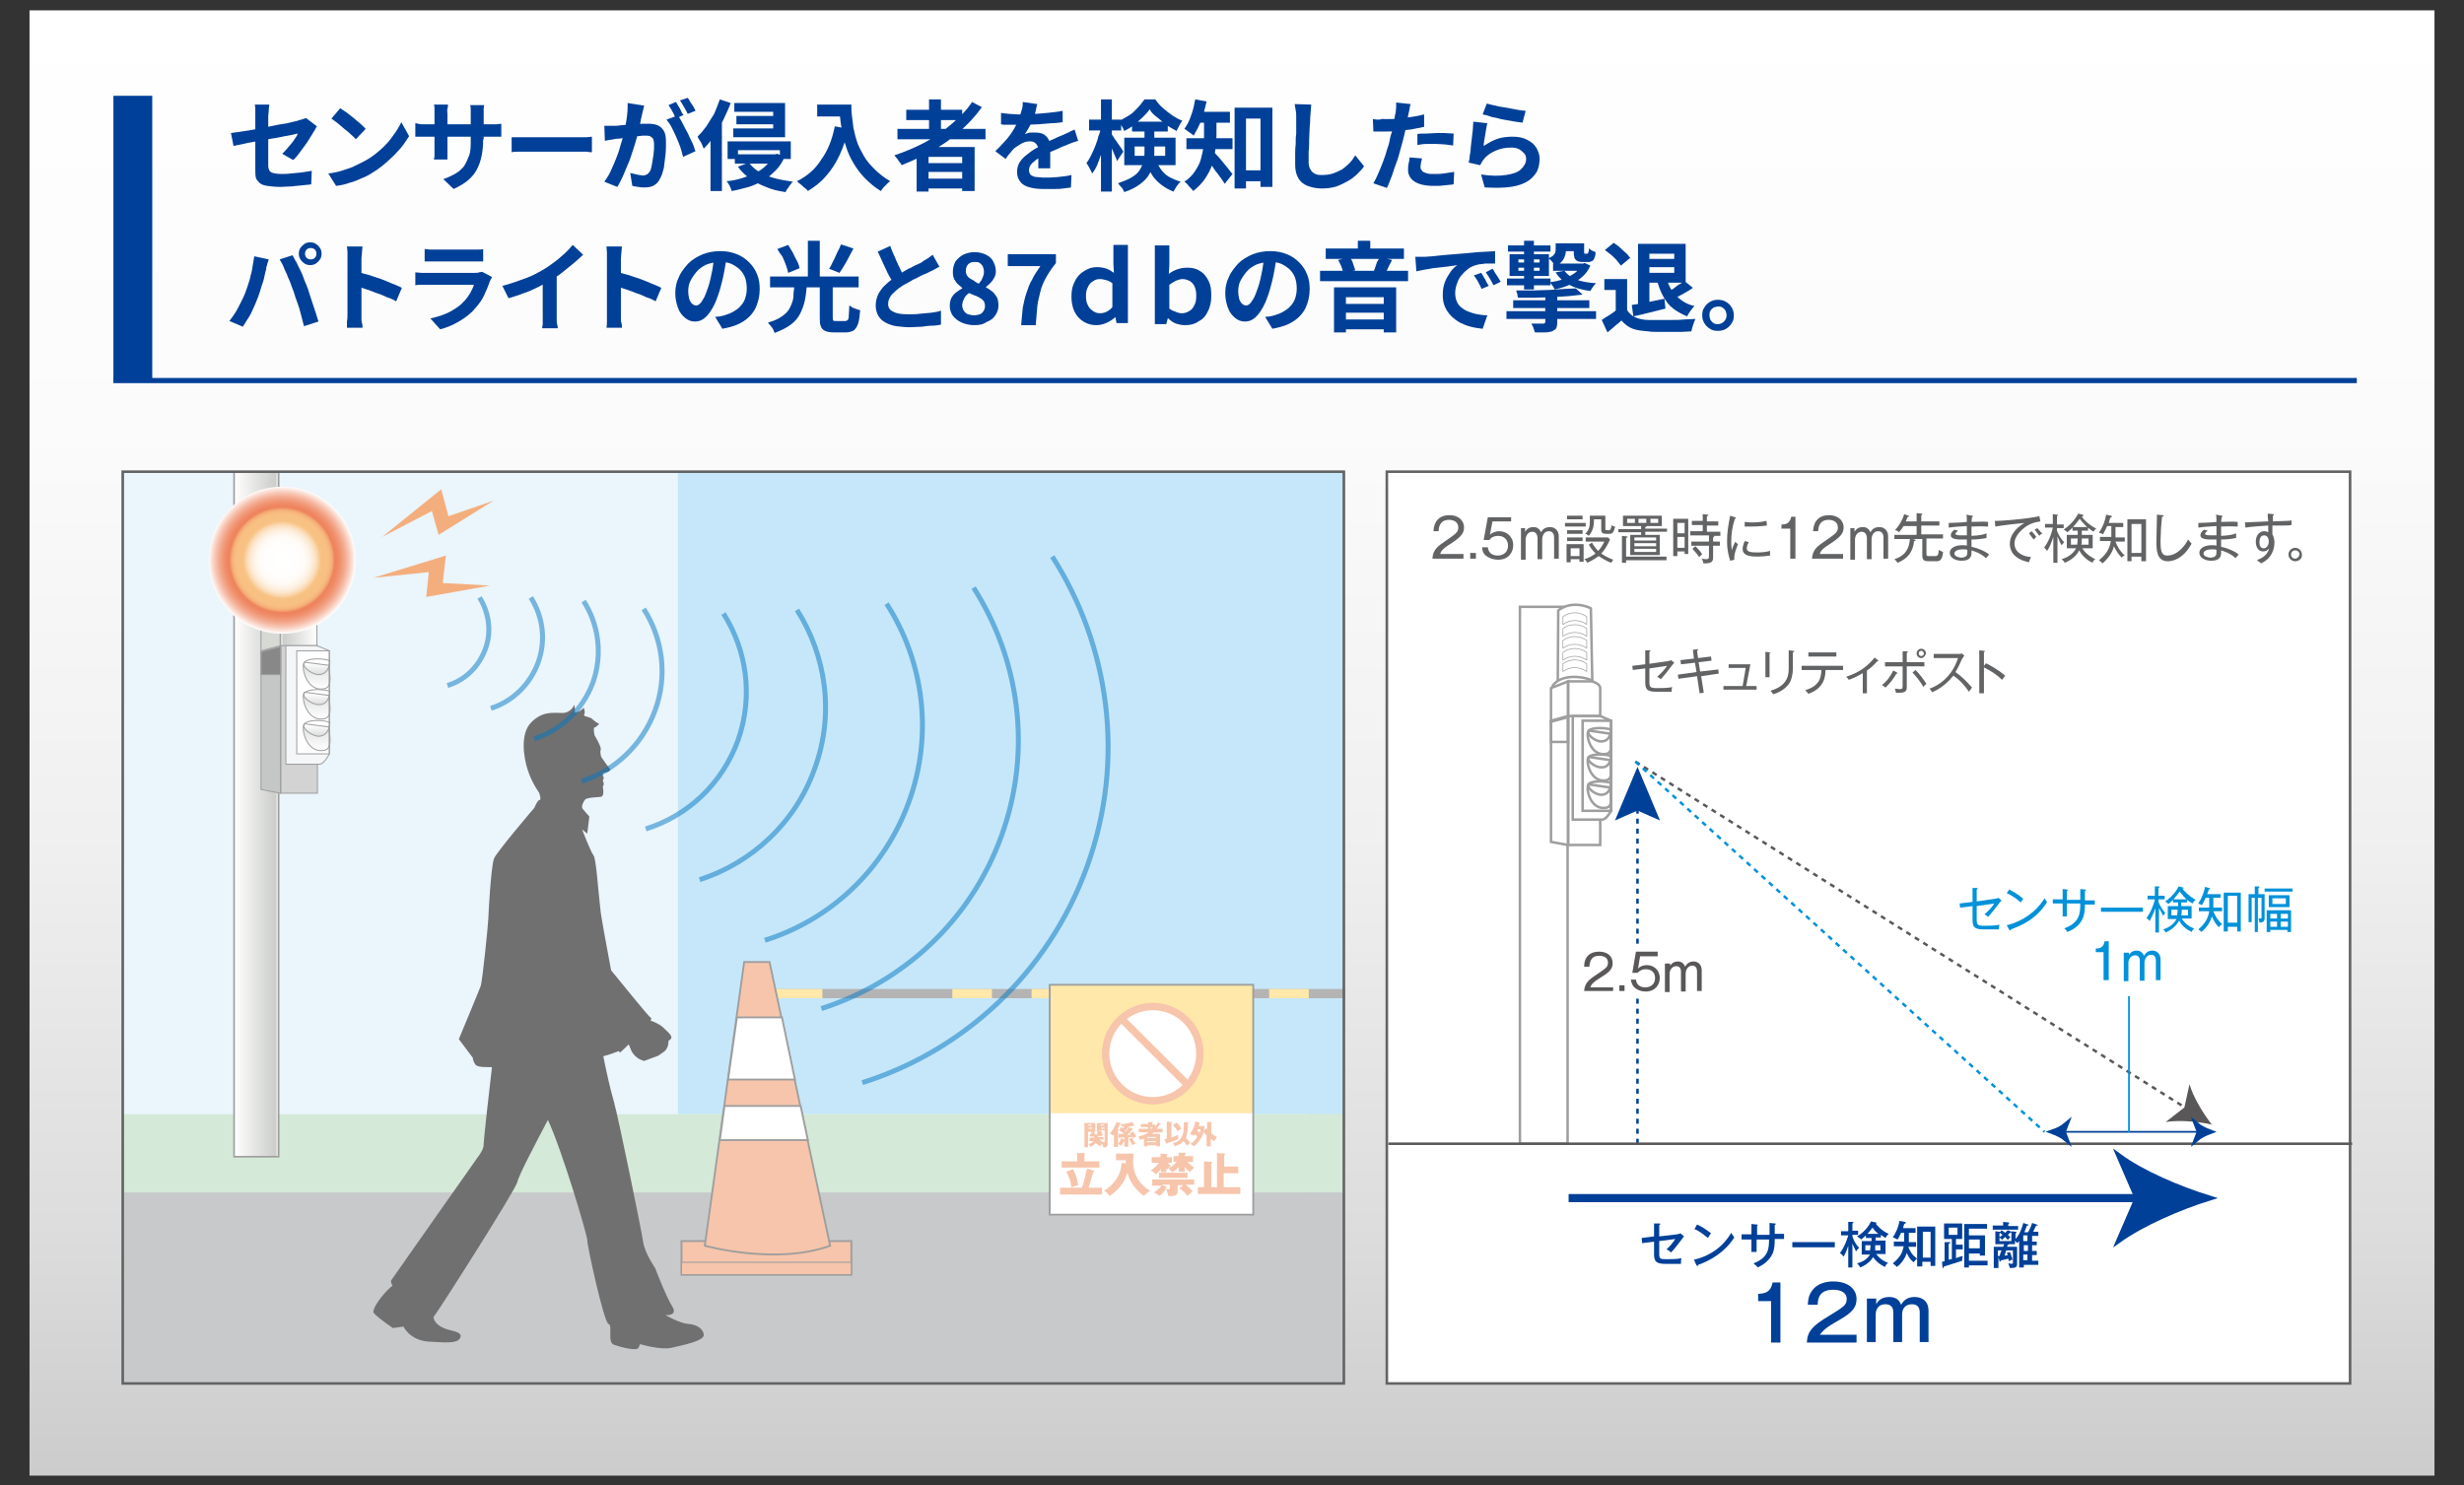 <?xml version="1.0" encoding="utf-8"?>
<!-- Generator: Adobe Illustrator 28.0.0, SVG Export Plug-In . SVG Version: 6.00 Build 0)  -->
<svg version="1.1" id="_レイヤー_2" xmlns="http://www.w3.org/2000/svg" xmlns:xlink="http://www.w3.org/1999/xlink" x="0px"
	 y="0px" viewBox="0 0 475.8 286.9" style="enable-background:new 0 0 475.8 286.9;" xml:space="preserve">
<rect x="0" y="0" width="475.8" height="286.9" fill="#333333" stroke="none"/>
<style type="text/css">
	.st0{fill:url(#SVGID_1_);}
	.st1{fill:#FFFFFF;stroke:#626364;stroke-width:0.5;stroke-miterlimit:10;}
	.st2{fill:#004098;}
	.st3{fill:none;stroke:#004098;stroke-miterlimit:10;}
	.st4{clip-path:url(#SVGID_00000111178429836114536770000009166687496602337417_);}
	.st5{fill:#EAF5FC;}
	.st6{fill:#C6E7F9;}
	.st7{fill:#D4E9D7;}
	.st8{fill:#C8C9CA;}
	
		.st9{fill:url(#SVGID_00000142141507215595021170000016189988666789380008_);stroke:#9E9E9F;stroke-width:0.32;stroke-miterlimit:10;}
	.st10{fill:url(#SVGID_00000165208335328920977300000017521229343142516123_);}
	.st11{fill:none;stroke:#EE835C;stroke-width:0.112;stroke-miterlimit:10;}
	.st12{fill:#DEE0E1;stroke:#9E9E9F;stroke-width:0.192;}
	.st13{fill:#D7D9D5;}
	.st14{fill:url(#SVGID_00000039818739212021389220000001484332973159683007_);}
	.st15{fill:none;stroke:#9E9E9F;stroke-width:0.192;}
	.st16{fill:#D2D3D2;}
	.st17{fill:#C5C6C6;}
	.st18{fill:#888888;}
	.st19{fill:#F5F6F7;}
	.st20{fill:#FFFFFF;}
	.st21{fill:url(#SVGID_00000063614968998880449580000007557624934577181862_);}
	.st22{fill:url(#SVGID_00000101825661292688821730000016343269990008410774_);}
	.st23{fill:url(#SVGID_00000119814487469337921410000005073043333935123343_);}
	.st24{fill:url(#SVGID_00000111182294885676642310000012402452961249212545_);}
	.st25{fill:url(#SVGID_00000128461262968663507500000011369947405361828256_);}
	.st26{fill:url(#SVGID_00000129174221232953924360000000021805953044223138_);}
	.st27{fill:none;stroke:#B4B4B5;stroke-width:1.783;}
	.st28{fill:none;stroke:#FFE8A9;stroke-width:1.783;}
	.st29{fill:none;stroke:#FFE8A9;stroke-width:1.783;stroke-dasharray:7.647,7.647;}
	.st30{fill:#F7C5AB;stroke:#9E9E9F;stroke-width:0.357;}
	.st31{fill:#F7C5AB;stroke:#9E9E9F;stroke-width:0.214;}
	.st32{fill:#FFFFFF;stroke:#9E9E9F;stroke-width:0.357;}
	.st33{fill:#FFE8A9;}
	.st34{fill:#FFFFFF;stroke:#F7C5AB;stroke-width:1.427;}
	.st35{fill:none;stroke:#9E9E9F;stroke-width:0.357;stroke-miterlimit:10;}
	.st36{fill:#F7C5AB;}
	.st37{fill:#717071;}
	.st38{fill:none;}
	.st39{fill:url(#SVGID_00000164515753434718650520000001162703546765481862_);}
	.st40{fill:#F4AE7D;}
	.st41{opacity:0.5;}
	.st42{fill:none;stroke:#0075C1;stroke-width:0.959;stroke-miterlimit:10;}
	.st43{fill:none;stroke:#626364;stroke-width:0.5;stroke-miterlimit:10;}
	.st44{fill:#626364;}
	.st45{fill:#FFFFFF;stroke:#9E9E9F;stroke-width:0.483;stroke-miterlimit:10;}
	.st46{fill:none;stroke:#9E9E9F;stroke-width:0.134;stroke-linecap:round;stroke-linejoin:round;stroke-miterlimit:10;}
	.st47{fill:#FFFFFF;stroke:#9E9E9F;stroke-width:0.483;}
	.st48{fill:none;stroke:#9E9E9F;stroke-width:0.483;}
	.st49{fill:url(#SVGID_00000039842877460858824010000009513315705978557351_);}
	.st50{fill:url(#SVGID_00000075143174784998459460000010865310039862819762_);}
	.st51{fill:url(#SVGID_00000153664835874570858750000018341764454014871466_);}
	.st52{fill:url(#SVGID_00000025416979307804438440000000885625064167328905_);}
	.st53{fill:url(#SVGID_00000010291706510040561570000017354224684660870039_);}
	.st54{fill:url(#SVGID_00000116206645572490434160000017513502104941094300_);}
	.st55{fill:#004098;stroke:#004098;stroke-width:0.483;stroke-miterlimit:10;stroke-dasharray:0.966,0.966;}
	.st56{fill:#004098;stroke:#004098;stroke-miterlimit:10;}
	.st57{fill:none;stroke:#595757;stroke-width:0.483;stroke-miterlimit:10;}
	.st58{fill:none;stroke:#FFFFFF;stroke-width:1.932;}
	.st59{fill:#595757;}
	.st60{fill:#0091DA;}
	.st61{fill:none;stroke:#595757;stroke-width:0.483;stroke-miterlimit:10;stroke-dasharray:0.966,0.966;}
	.st62{fill:#004098;stroke:#004098;stroke-width:1.566;stroke-miterlimit:10;}
	.st63{fill:none;stroke:#0091DA;stroke-width:0.483;stroke-miterlimit:10;stroke-dasharray:0.966,0.966;}
	.st64{fill:#004098;stroke:#004098;stroke-width:0.336;stroke-miterlimit:10;}
	.st65{fill:none;stroke:#0091DA;stroke-width:0.336;stroke-miterlimit:10;}
</style>
<g>
	<linearGradient id="SVGID_1_" gradientUnits="userSpaceOnUse" x1="237.9" y1="1.959" x2="237.9" y2="284.912">
		<stop  offset="0" style="stop-color:#FFFFFF"/>
		<stop  offset="0.287" style="stop-color:#FBFBFB"/>
		<stop  offset="0.561" style="stop-color:#F0F0F0"/>
		<stop  offset="0.828" style="stop-color:#DDDDDD"/>
		<stop  offset="1" style="stop-color:#CCCCCC"/>
	</linearGradient>
	<rect x="5.7" y="2" class="st0" width="464.4" height="283"/>
	<rect x="267.8" y="91.1" class="st1" width="186" height="176.1"/>
	<rect x="21.9" y="18.5" class="st2" width="7.5" height="55"/>
	<line class="st3" x1="21.9" y1="73.5" x2="455.1" y2="73.5"/>
	<g>
		<path class="st2" d="M61.2,24.4c-0.1,0.1-0.2,0.3-0.3,0.5c-0.1,0.2-0.2,0.4-0.3,0.5c-0.2,0.4-0.5,0.8-0.8,1.3
			c-0.3,0.5-0.6,1-1,1.5c-0.4,0.5-0.7,1-1.1,1.5s-0.7,0.9-1.1,1.2l-2.1-1.2c0.4-0.4,0.8-0.8,1.2-1.3c0.4-0.5,0.8-0.9,1.1-1.4
			c0.3-0.5,0.6-0.8,0.7-1.2c-0.2,0-0.5,0.1-0.9,0.2c-0.4,0.1-1,0.2-1.6,0.3c-0.6,0.1-1.3,0.3-2.1,0.4s-1.5,0.3-2.3,0.4
			s-1.5,0.3-2.2,0.4c-0.7,0.1-1.3,0.3-1.9,0.4c-0.6,0.1-1,0.2-1.4,0.3l-0.5-2.5c0.4-0.1,0.8-0.1,1.4-0.2c0.6-0.1,1.3-0.2,2-0.3
			s1.5-0.3,2.3-0.4c0.8-0.2,1.6-0.3,2.4-0.5s1.5-0.3,2.2-0.4c0.7-0.1,1.3-0.3,1.8-0.4c0.5-0.1,0.9-0.2,1.1-0.3
			c0.3-0.1,0.5-0.1,0.7-0.2c0.2-0.1,0.4-0.1,0.6-0.2L61.2,24.4z M49.3,32.7c0-0.3,0-0.6,0-1.1c0-0.5,0-1.1,0-1.7c0-0.6,0-1.3,0-2
			c0-0.7,0-1.4,0-2.1s0-1.3,0-1.9s0-1.1,0-1.5c0-0.2,0-0.4,0-0.7c0-0.3,0-0.5,0-0.8c0-0.3-0.1-0.5-0.1-0.7h2.8
			c0,0.3-0.1,0.6-0.1,1.1c0,0.4-0.1,0.8-0.1,1.1c0,0.4,0,0.8,0,1.4s0,1.1,0,1.7s0,1.2,0,1.8c0,0.6,0,1.2,0,1.8s0,1.1,0,1.6
			c0,0.5,0,0.9,0,1.3c0,0.4,0.1,0.7,0.2,0.9c0.1,0.2,0.3,0.4,0.7,0.5c0.3,0.1,0.9,0.2,1.6,0.2c0.7,0,1.3,0,2-0.1s1.3-0.1,2-0.2
			c0.7-0.1,1.3-0.2,1.9-0.3l-0.1,2.6c-0.5,0.1-1.1,0.1-1.8,0.2c-0.7,0.1-1.3,0.1-2,0.2c-0.7,0-1.4,0.1-2.1,0.1
			c-1.1,0-1.9-0.1-2.6-0.2c-0.7-0.1-1.2-0.3-1.5-0.6c-0.3-0.3-0.6-0.6-0.7-1C49.3,33.8,49.3,33.3,49.3,32.7z"/>
		<path class="st2" d="M63.4,33.5c1-0.1,1.9-0.3,2.8-0.6s1.7-0.5,2.4-0.9c0.7-0.3,1.4-0.7,2-1c1.1-0.6,2.1-1.4,3-2.2
			s1.7-1.7,2.3-2.6c0.7-0.9,1.2-1.8,1.6-2.6l1.5,2.7c-0.5,0.8-1.1,1.7-1.8,2.5c-0.7,0.8-1.5,1.6-2.4,2.4C73.9,32,73,32.7,72,33.3
			c-0.6,0.4-1.3,0.8-2.1,1.1c-0.7,0.3-1.5,0.7-2.4,0.9c-0.8,0.3-1.7,0.5-2.6,0.6L63.4,33.5z M65.7,20.9c0.3,0.2,0.7,0.5,1.2,0.8
			c0.4,0.3,0.9,0.7,1.4,1.1c0.5,0.4,0.9,0.8,1.3,1.1c0.4,0.4,0.8,0.7,1,1l-1.9,2c-0.2-0.3-0.6-0.6-0.9-0.9c-0.4-0.4-0.8-0.7-1.3-1.1
			c-0.5-0.4-0.9-0.8-1.3-1.1s-0.8-0.6-1.2-0.9L65.7,20.9z"/>
		<path class="st2" d="M80.2,23.8c0.1,0,0.3,0,0.5,0.1c0.2,0,0.4,0.1,0.7,0.1c0.3,0,0.6,0,0.9,0h12.4c0.5,0,0.9,0,1.2,0
			c0.3,0,0.6-0.1,0.9-0.1v2.5c-0.2,0-0.5,0-0.8,0c-0.3,0-0.8,0-1.3,0H82.3c-0.3,0-0.6,0-0.9,0c-0.3,0-0.5,0-0.7,0
			c-0.2,0-0.4,0-0.5,0V23.8z M86.5,20.3c0,0.2,0,0.4-0.1,0.7s0,0.6,0,1v6.8c0,0.3,0,0.5,0,0.8c0,0.3,0,0.5,0,0.7c0,0.2,0,0.4,0,0.5
			h-2.6c0-0.1,0-0.3,0.1-0.5c0-0.2,0-0.4,0-0.7s0-0.5,0-0.8V22c0-0.3,0-0.6,0-0.9c0-0.3,0-0.6-0.1-0.9H86.5z M93.3,26.9
			c0,1.2-0.1,2.2-0.3,3.2c-0.2,1-0.5,1.8-0.9,2.6c-0.4,0.8-1,1.5-1.7,2.1c-0.7,0.6-1.7,1.2-2.8,1.7l-2-1.9c0.9-0.3,1.7-0.7,2.4-1.1
			s1.2-0.9,1.6-1.4c0.4-0.6,0.7-1.3,1-2.1s0.3-1.8,0.3-3v-5c0-0.4,0-0.7,0-1s-0.1-0.5-0.1-0.7h2.7c0,0.2-0.1,0.4-0.1,0.7
			c0,0.3,0,0.6,0,1V26.9z"/>
		<path class="st2" d="M98.8,26.5c0.2,0,0.5,0,0.9,0c0.4,0,0.7,0,1.1,0c0.4,0,0.7,0,1.1,0c0.3,0,0.7,0,1.2,0c0.5,0,1,0,1.5,0
			s1.1,0,1.7,0c0.6,0,1.2,0,1.8,0c0.6,0,1.1,0,1.6,0s1,0,1.4,0s0.7,0,1,0c0.4,0,0.9,0,1.2,0c0.4,0,0.7-0.1,1-0.1v3
			c-0.2,0-0.5,0-1-0.1c-0.4,0-0.8,0-1.2,0c-0.2,0-0.6,0-1,0c-0.4,0-0.9,0-1.4,0c-0.5,0-1.1,0-1.6,0s-1.2,0-1.8,0s-1.2,0-1.7,0
			s-1.1,0-1.5,0c-0.5,0-0.8,0-1.2,0c-0.5,0-1.1,0-1.7,0c-0.6,0-1,0-1.4,0.1V26.5z"/>
		<path class="st2" d="M116.7,24.3c0.3,0,0.7,0,1,0c0.3,0,0.7,0,1,0c0.3,0,0.7,0,1.1-0.1c0.4,0,0.9-0.1,1.4-0.1c0.5,0,1-0.1,1.5-0.1
			c0.5,0,1-0.1,1.4-0.1c0.4,0,0.8,0,1.1,0c0.7,0,1.3,0.1,1.8,0.3c0.5,0.2,0.9,0.6,1.2,1.1c0.3,0.5,0.4,1.2,0.4,2.2
			c0,0.7,0,1.6-0.1,2.4c-0.1,0.9-0.2,1.7-0.3,2.5c-0.2,0.8-0.4,1.5-0.7,2c-0.3,0.7-0.7,1.1-1.2,1.4c-0.5,0.3-1.1,0.4-1.9,0.4
			c-0.4,0-0.7,0-1.2-0.1s-0.8-0.1-1.1-0.2l-0.4-2.5c0.2,0.1,0.5,0.1,0.8,0.2c0.3,0.1,0.6,0.1,0.9,0.2c0.3,0,0.5,0.1,0.7,0.1
			c0.3,0,0.6-0.1,0.8-0.2c0.2-0.1,0.4-0.3,0.6-0.6c0.2-0.4,0.3-0.8,0.4-1.4c0.1-0.6,0.2-1.2,0.3-1.9s0.1-1.3,0.1-1.9
			c0-0.5-0.1-0.9-0.2-1.1c-0.1-0.2-0.4-0.4-0.6-0.5c-0.3-0.1-0.6-0.1-1-0.1c-0.3,0-0.7,0-1.2,0.1c-0.5,0-1,0.1-1.6,0.2
			c-0.6,0.1-1.1,0.1-1.6,0.2c-0.5,0.1-0.9,0.1-1.1,0.1c-0.3,0.1-0.6,0.1-1.1,0.2s-0.8,0.1-1.1,0.2L116.7,24.3z M124.4,20.4
			c-0.1,0.2-0.1,0.5-0.2,0.8c-0.1,0.3-0.1,0.5-0.2,0.8c-0.1,0.3-0.1,0.6-0.2,0.9c-0.1,0.3-0.1,0.7-0.2,1c-0.1,0.3-0.1,0.7-0.2,1
			c-0.1,0.5-0.3,1.2-0.5,1.9c-0.2,0.7-0.4,1.5-0.7,2.3c-0.3,0.8-0.5,1.7-0.9,2.5c-0.3,0.8-0.7,1.6-1,2.4c-0.4,0.8-0.7,1.5-1.1,2.1
			l-2.5-1c0.4-0.6,0.9-1.3,1.2-2s0.7-1.5,1-2.3c0.3-0.8,0.6-1.5,0.8-2.3c0.2-0.8,0.5-1.5,0.6-2.1c0.2-0.7,0.3-1.2,0.4-1.7
			c0.2-0.9,0.3-1.7,0.4-2.5c0.1-0.8,0.1-1.5,0.1-2.3L124.4,20.4z M130.9,22.3c0.3,0.4,0.6,0.9,0.9,1.5c0.3,0.6,0.6,1.2,1,1.9
			c0.3,0.7,0.6,1.3,0.9,1.9c0.3,0.6,0.4,1.2,0.6,1.6l-2.4,1.1c-0.1-0.5-0.3-1.1-0.5-1.8c-0.2-0.6-0.5-1.3-0.8-2s-0.6-1.3-0.9-1.9
			c-0.3-0.6-0.7-1.1-1-1.5L130.9,22.3z M130.5,19.7c0.2,0.2,0.3,0.5,0.5,0.8c0.2,0.3,0.4,0.6,0.5,0.9s0.3,0.6,0.5,0.8l-1.5,0.7
			c-0.1-0.3-0.3-0.6-0.4-0.9c-0.2-0.3-0.3-0.6-0.5-0.9c-0.2-0.3-0.4-0.6-0.5-0.8L130.5,19.7z M132.8,18.9c0.2,0.2,0.3,0.5,0.5,0.8
			c0.2,0.3,0.4,0.6,0.6,0.9c0.2,0.3,0.3,0.6,0.4,0.8l-1.5,0.6c-0.2-0.4-0.4-0.8-0.7-1.3c-0.3-0.5-0.5-0.9-0.8-1.3L132.8,18.9z"/>
		<path class="st2" d="M139,19.2l2.1,0.7c-0.4,1.1-0.9,2.1-1.4,3.2s-1.2,2.1-1.8,3.1c-0.6,1-1.3,1.8-2,2.5c-0.1-0.2-0.2-0.4-0.3-0.7
			c-0.1-0.3-0.3-0.6-0.5-0.9s-0.3-0.5-0.4-0.7c0.6-0.6,1.1-1.2,1.7-2c0.5-0.8,1-1.6,1.5-2.4C138.3,21,138.7,20.1,139,19.2z
			 M137.2,24.5l2.2-2.2v0v14.6h-2.2V24.5z M149.3,29.8h0.4l0.4-0.1l1.4,0.6c-0.4,1-1,1.9-1.7,2.6c-0.7,0.7-1.5,1.4-2.3,1.9
			c-0.9,0.5-1.9,1-2.9,1.3c-1.1,0.3-2.2,0.6-3.3,0.8c-0.1-0.3-0.2-0.6-0.4-1s-0.4-0.7-0.6-0.9c1.1-0.1,2.1-0.3,3-0.6
			c1-0.3,1.8-0.6,2.6-1c0.8-0.4,1.5-0.9,2.1-1.5c0.6-0.6,1-1.2,1.4-1.9V29.8z M140.5,27.3h12.2v3.4h-2.1V29h-8.1v1.7h-2V27.3z
			 M141.8,19.9h9.8v6.6h-10v-1.7h7.7v-3.2h-7.5V19.9z M141.9,29.8h8v1.8h-8V29.8z M142.2,22.4h8.3V24h-8.3V22.4z M144.6,31.4
			c0.5,0.7,1.2,1.3,2,1.8c0.8,0.5,1.8,0.9,2.9,1.2s2.3,0.5,3.6,0.7c-0.2,0.2-0.3,0.3-0.5,0.6c-0.2,0.2-0.3,0.5-0.5,0.7
			c-0.2,0.2-0.3,0.5-0.4,0.7c-1.4-0.2-2.7-0.5-3.8-1c-1.1-0.4-2.2-1-3.1-1.6c-0.9-0.7-1.7-1.4-2.3-2.3L144.6,31.4z"/>
		<path class="st2" d="M161.2,24.4l2.6,0.5c-0.4,1.9-1,3.6-1.7,5.1c-0.7,1.5-1.6,2.9-2.6,4c-1,1.2-2.2,2.1-3.5,2.9
			c-0.1-0.2-0.3-0.4-0.6-0.6c-0.3-0.2-0.5-0.5-0.8-0.7c-0.3-0.2-0.5-0.4-0.7-0.6c2-1,3.6-2.4,4.7-4.2
			C159.9,29,160.7,26.9,161.2,24.4z M157.8,20.2h5.4v2.3h-5.4V20.2z M162.1,20.2h2.3c0,0.6,0,1.3,0.1,2.1c0.1,0.8,0.2,1.6,0.3,2.4
			c0.2,0.9,0.4,1.8,0.7,2.7c0.3,0.9,0.8,1.8,1.3,2.7c0.5,0.9,1.2,1.7,2.1,2.6c0.8,0.8,1.8,1.6,3,2.3c-0.2,0.1-0.4,0.3-0.6,0.5
			c-0.2,0.2-0.5,0.5-0.7,0.7c-0.2,0.3-0.4,0.5-0.5,0.7c-1.2-0.7-2.2-1.6-3.1-2.5c-0.9-0.9-1.6-1.9-2.2-2.9c-0.6-1-1.1-2.1-1.4-3.1
			c-0.4-1.1-0.6-2.1-0.8-3.1c-0.2-1-0.3-1.9-0.4-2.8S162.1,20.9,162.1,20.2z"/>
		<path class="st2" d="M187.7,19.7l1.9,1c-1.2,1.7-2.7,3.3-4.3,4.7s-3.4,2.7-5.3,3.7c-1.9,1.1-3.9,2-5.9,2.8
			c-0.1-0.2-0.2-0.4-0.4-0.6s-0.3-0.5-0.5-0.7c-0.2-0.2-0.3-0.4-0.5-0.6c2.1-0.7,4-1.5,5.9-2.5c1.9-1,3.6-2.2,5.1-3.5
			S186.7,21.3,187.7,19.7z M173.3,24.9h17v2h-17V24.9z M175,21.2h10.8v2H175V21.2z M177,28.4h11.2v8.5h-2.4v-6.6h-6.5v6.7H177V28.4z
			 M178.3,31.5h8.4v1.7h-8.4V31.5z M178.3,34.5h8.4v1.9h-8.4V34.5z M179.4,19.2h2.3V26h-2.3V19.2z"/>
		<path class="st2" d="M200.3,20.1c-0.1,0.3-0.2,0.8-0.3,1.3s-0.3,1.2-0.6,1.8c-0.2,0.5-0.4,0.9-0.7,1.4c-0.3,0.5-0.5,0.9-0.8,1.3
			c0.2-0.1,0.4-0.1,0.6-0.2c0.3-0.1,0.5-0.1,0.8-0.1c0.3,0,0.5,0,0.7,0c0.8,0,1.5,0.2,2,0.7s0.8,1.1,0.8,2c0,0.3,0,0.6,0,0.9
			c0,0.4,0,0.7,0,1.1c0,0.4,0,0.8,0,1.2s0,0.7,0,1h-2.3c0-0.2,0-0.5,0-0.8c0-0.3,0-0.6,0-0.9c0-0.3,0-0.6,0-1c0-0.3,0-0.6,0-0.8
			c0-0.6-0.2-1-0.5-1.3s-0.7-0.4-1.1-0.4c-0.5,0-1.1,0.1-1.6,0.4c-0.5,0.3-1,0.6-1.4,0.9c-0.3,0.3-0.6,0.6-0.8,0.9
			c-0.3,0.3-0.6,0.7-0.9,1.2l-2-1.5c0.8-0.8,1.5-1.5,2.1-2.2c0.6-0.7,1.1-1.4,1.5-2.1c0.4-0.7,0.8-1.4,1-2.1c0.2-0.5,0.3-1,0.5-1.6
			s0.2-1.1,0.2-1.5L200.3,20.1z M193.2,21.8c0.5,0.1,1,0.1,1.7,0.2c0.6,0,1.2,0.1,1.7,0.1c0.8,0,1.7,0,2.7-0.1c1,0,2-0.1,3-0.2
			s2-0.2,2.9-0.4l0,2.2c-0.7,0.1-1.4,0.2-2.2,0.2c-0.8,0.1-1.6,0.1-2.4,0.2c-0.8,0-1.6,0.1-2.3,0.1c-0.7,0-1.4,0-1.9,0
			c-0.3,0-0.6,0-0.9,0s-0.8,0-1.1,0s-0.8,0-1.1-0.1V21.8z M208.2,27.2c-0.2,0.1-0.4,0.1-0.7,0.2c-0.3,0.1-0.5,0.2-0.8,0.3
			c-0.3,0.1-0.5,0.2-0.7,0.3c-0.6,0.2-1.3,0.5-2.1,0.9c-0.8,0.3-1.7,0.7-2.6,1.2c-0.6,0.3-1,0.6-1.4,0.9c-0.4,0.3-0.7,0.6-0.9,0.9
			c-0.2,0.3-0.3,0.6-0.3,1c0,0.3,0.1,0.5,0.2,0.7c0.1,0.2,0.3,0.3,0.5,0.4c0.2,0.1,0.5,0.2,0.9,0.2c0.3,0,0.7,0.1,1.2,0.1
			c0.8,0,1.7,0,2.7-0.1c1-0.1,1.9-0.2,2.7-0.4l-0.1,2.4c-0.4,0.1-0.9,0.1-1.5,0.2s-1.3,0.1-1.9,0.1c-0.7,0-1.3,0-1.9,0
			c-1,0-1.9-0.1-2.6-0.3c-0.8-0.2-1.4-0.5-1.8-1c-0.4-0.5-0.7-1.1-0.7-1.9c0-0.7,0.1-1.2,0.4-1.8c0.3-0.5,0.7-1,1.2-1.4
			c0.5-0.4,1-0.8,1.6-1.2c0.6-0.3,1.2-0.7,1.7-1c0.6-0.3,1.1-0.6,1.6-0.8s0.9-0.4,1.3-0.6c0.4-0.2,0.8-0.3,1.2-0.5
			c0.4-0.2,0.7-0.3,1.1-0.5c0.3-0.2,0.7-0.3,1-0.5L208.2,27.2z"/>
		<path class="st2" d="M212.6,24.5l1.3,0.4c-0.1,0.8-0.3,1.5-0.5,2.3c-0.2,0.8-0.4,1.6-0.7,2.4c-0.3,0.8-0.5,1.5-0.8,2.2
			s-0.6,1.2-1,1.7c-0.1-0.3-0.3-0.6-0.5-1c-0.2-0.4-0.4-0.7-0.6-1c0.3-0.4,0.6-0.9,0.9-1.5c0.3-0.6,0.5-1.1,0.8-1.8
			c0.2-0.6,0.5-1.3,0.6-1.9C212.4,25.7,212.5,25.1,212.6,24.5z M210.3,23.1h6.2v2.1h-6.2V23.1z M212.6,19.2h2.1v17.8h-2.1V19.2z
			 M214.6,25.9c0.1,0.1,0.3,0.3,0.5,0.7c0.2,0.3,0.4,0.6,0.7,1s0.5,0.7,0.7,1s0.3,0.5,0.4,0.7l-1.2,1.8c-0.1-0.3-0.2-0.6-0.4-1
			c-0.2-0.4-0.3-0.8-0.5-1.2s-0.4-0.8-0.6-1.1c-0.2-0.3-0.3-0.6-0.4-0.8L214.6,25.9z M220.9,24.7h2v4.8c0,0.7-0.1,1.4-0.2,2.1
			c-0.1,0.7-0.4,1.4-0.8,2.1c-0.4,0.7-1,1.3-1.8,1.9c-0.8,0.6-1.8,1.1-3,1.5c-0.1-0.2-0.2-0.4-0.3-0.6c-0.1-0.2-0.3-0.4-0.5-0.6
			c-0.2-0.2-0.3-0.4-0.4-0.5c1.1-0.4,2.1-0.8,2.7-1.2c0.7-0.4,1.2-0.9,1.5-1.4c0.3-0.5,0.5-1,0.7-1.6c0.1-0.5,0.2-1.1,0.2-1.7V24.7z
			 M222,21.1c-0.3,0.5-0.8,1-1.3,1.5c-0.5,0.5-1.1,1-1.7,1.5c-0.6,0.5-1.3,0.9-1.9,1.2c-0.1-0.3-0.3-0.6-0.5-1
			c-0.2-0.4-0.4-0.7-0.6-0.9c0.7-0.3,1.3-0.7,2-1.1s1.2-1,1.7-1.5s0.9-1.1,1.3-1.6h2.1c0.4,0.6,0.9,1.2,1.5,1.7
			c0.6,0.5,1.2,1,1.8,1.4c0.6,0.4,1.3,0.8,1.9,1c-0.2,0.3-0.4,0.6-0.6,1c-0.2,0.4-0.4,0.7-0.5,1c-0.6-0.3-1.2-0.7-1.9-1.1
			c-0.6-0.5-1.2-1-1.8-1.5C222.8,22.2,222.3,21.7,222,21.1z M217.1,26.6h9.9v5.3h-9.9V26.6z M218.6,23.5h6.9v1.9h-6.9V23.5z
			 M219.1,28.3v1.8h5.9v-1.8H219.1z M223.1,30.7c0.4,0.9,0.8,1.7,1.3,2.3c0.5,0.6,1,1,1.6,1.3c0.6,0.3,1.3,0.6,2,0.8
			c-0.3,0.2-0.5,0.5-0.8,0.9c-0.2,0.3-0.4,0.7-0.6,1c-0.8-0.3-1.5-0.7-2.2-1.2s-1.3-1.1-1.8-1.8c-0.5-0.8-1-1.7-1.5-2.9L223.1,30.7z
			"/>
		<path class="st2" d="M230.8,19.2l2.2,0.4c-0.2,0.8-0.4,1.6-0.6,2.4c-0.3,0.8-0.5,1.6-0.9,2.3c-0.3,0.7-0.7,1.3-1,1.9
			c-0.1-0.1-0.3-0.3-0.5-0.4c-0.2-0.2-0.5-0.3-0.7-0.5c-0.2-0.2-0.4-0.3-0.6-0.4c0.5-0.7,1-1.6,1.3-2.6
			C230.4,21.3,230.6,20.2,230.8,19.2z M232.6,22.6h2.3v3.6c0,0.8-0.1,1.7-0.2,2.6c-0.1,0.9-0.3,1.9-0.6,2.9c-0.3,1-0.8,1.9-1.4,2.8
			c-0.6,0.9-1.4,1.7-2.3,2.4c-0.1-0.2-0.3-0.4-0.5-0.6c-0.2-0.2-0.4-0.4-0.6-0.7c-0.2-0.2-0.4-0.4-0.6-0.5c0.9-0.6,1.6-1.3,2.1-2.1
			c0.5-0.8,0.9-1.5,1.1-2.3c0.2-0.8,0.4-1.6,0.5-2.4c0.1-0.8,0.1-1.5,0.1-2.2V22.6z M229.1,26.7h8.9v2.1h-8.9V26.7z M231,21.6h6.5
			v2.1H231V21.6z M234.3,29.3c0.2,0.1,0.4,0.4,0.6,0.6c0.3,0.3,0.6,0.6,0.9,1c0.3,0.4,0.6,0.7,0.9,1.1s0.6,0.7,0.8,1
			c0.2,0.3,0.4,0.5,0.5,0.6l-1.5,1.9c-0.2-0.3-0.4-0.6-0.6-0.9c-0.2-0.3-0.5-0.7-0.8-1.1s-0.6-0.7-0.8-1.1c-0.3-0.4-0.5-0.7-0.8-1
			c-0.3-0.3-0.5-0.6-0.7-0.8L234.3,29.3z M238.5,20.8h7.2v15.3h-2.3V22.9h-2.8v13.5h-2.2V20.8z M239.5,32.9h5.2V35h-5.2V32.9z"/>
		<path class="st2" d="M253.2,20.2c0,0.4-0.1,0.8-0.1,1.3s-0.1,0.9-0.1,1.2c0,0.5,0,1.1-0.1,1.9c0,0.7-0.1,1.5-0.1,2.3
			c0,0.8,0,1.6-0.1,2.4c0,0.8,0,1.5,0,2c0,0.6,0.1,1.1,0.4,1.5c0.2,0.4,0.5,0.6,0.9,0.8c0.4,0.2,0.8,0.2,1.3,0.2
			c0.8,0,1.5-0.1,2.1-0.3c0.6-0.2,1.2-0.5,1.8-0.8c0.5-0.4,1-0.8,1.4-1.2s0.8-1,1.1-1.5l1.7,2.1c-0.3,0.5-0.7,0.9-1.2,1.4
			c-0.5,0.5-1.1,1-1.8,1.4c-0.7,0.4-1.5,0.8-2.3,1.1c-0.9,0.3-1.9,0.4-2.9,0.4c-1,0-1.9-0.2-2.7-0.5c-0.8-0.3-1.4-0.8-1.8-1.5
			c-0.4-0.7-0.6-1.5-0.6-2.6c0-0.5,0-1.1,0-1.8s0-1.4,0.1-2.1c0-0.7,0-1.4,0.1-2.1c0-0.7,0-1.3,0-1.9s0-1,0-1.3c0-0.5,0-0.9-0.1-1.3
			s-0.1-0.8-0.2-1.2L253.2,20.2z"/>
		<path class="st2" d="M272.4,20.1c-0.1,0.3-0.2,0.6-0.2,0.9c-0.1,0.4-0.1,0.6-0.2,0.9c-0.1,0.4-0.2,1-0.3,1.6
			c-0.1,0.6-0.3,1.3-0.4,2c-0.2,0.7-0.3,1.4-0.5,2c-0.2,0.7-0.4,1.4-0.6,2.2c-0.2,0.8-0.5,1.6-0.8,2.4c-0.3,0.8-0.5,1.6-0.8,2.3
			c-0.3,0.7-0.5,1.4-0.8,1.9l-2.6-0.9c0.3-0.5,0.6-1.1,0.9-1.8c0.3-0.7,0.6-1.4,0.9-2.2c0.3-0.8,0.6-1.6,0.8-2.4
			c0.3-0.8,0.5-1.5,0.6-2.2c0.1-0.4,0.2-0.9,0.4-1.4c0.1-0.5,0.2-0.9,0.3-1.4c0.1-0.4,0.2-0.9,0.2-1.2s0.1-0.7,0.2-1
			c0-0.4,0.1-0.7,0.1-1.1c0-0.4,0-0.6,0-0.9L272.4,20.1z M267.6,23c0.8,0,1.6,0,2.4-0.1c0.8-0.1,1.7-0.2,2.5-0.3
			c0.8-0.1,1.7-0.3,2.5-0.5v2.4c-0.8,0.2-1.6,0.3-2.5,0.5c-0.9,0.1-1.8,0.2-2.6,0.3c-0.9,0.1-1.6,0.1-2.4,0.1c-0.5,0-0.9,0-1.2,0
			c-0.4,0-0.7,0-1.1,0l-0.1-2.4c0.5,0.1,0.9,0.1,1.3,0.1C266.9,22.9,267.2,23,267.6,23z M274.6,30.6c-0.1,0.3-0.1,0.5-0.2,0.8
			c0,0.3-0.1,0.5-0.1,0.7c0,0.2,0,0.4,0.1,0.6c0.1,0.2,0.2,0.3,0.4,0.5c0.2,0.1,0.5,0.2,0.8,0.3c0.3,0.1,0.8,0.1,1.3,0.1
			c0.6,0,1.3,0,1.9-0.1c0.6-0.1,1.3-0.2,2-0.3l-0.1,2.4c-0.5,0.1-1.1,0.1-1.8,0.2s-1.3,0.1-2.1,0.1c-1.6,0-2.8-0.3-3.6-0.8
			c-0.8-0.5-1.3-1.3-1.3-2.2c0-0.4,0-0.9,0.1-1.3c0.1-0.4,0.2-0.9,0.2-1.2L274.6,30.6z M273.6,25.9c0.5-0.1,1.1-0.1,1.8-0.1
			c0.6,0,1.3-0.1,1.9-0.1c0.5,0,1.1,0,1.7,0c0.6,0,1.1,0.1,1.7,0.1l-0.1,2.3c-0.5-0.1-1-0.1-1.5-0.2c-0.6,0-1.1-0.1-1.7-0.1
			c-0.6,0-1.3,0-1.9,0c-0.6,0-1.2,0.1-1.8,0.2V25.9z"/>
		<path class="st2" d="M287.2,23.8c-0.1,0.3-0.1,0.6-0.2,1c-0.1,0.4-0.1,0.8-0.2,1.2s-0.1,0.8-0.2,1.2c-0.1,0.4-0.1,0.7-0.1,1
			c0.9-0.6,1.8-1.1,2.7-1.4c0.9-0.3,1.9-0.4,2.9-0.4c1.1,0,2.1,0.2,2.8,0.6c0.8,0.4,1.4,0.9,1.8,1.6c0.4,0.7,0.6,1.4,0.6,2.1
			c0,0.9-0.2,1.7-0.5,2.4c-0.4,0.7-1,1.4-1.8,1.9c-0.8,0.5-1.9,0.9-3.3,1.1s-3,0.2-5,0.1l-0.7-2.5c1.9,0.3,3.5,0.3,4.8,0.1
			c1.3-0.2,2.3-0.5,2.9-1.1s1-1.2,1-2c0-0.4-0.1-0.8-0.4-1.1s-0.6-0.6-1-0.8c-0.4-0.2-0.9-0.3-1.5-0.3c-1.1,0-2.1,0.2-3,0.6
			c-0.9,0.4-1.7,0.9-2.3,1.7c-0.2,0.2-0.3,0.4-0.4,0.6c-0.1,0.2-0.2,0.4-0.3,0.5l-2.2-0.5c0.1-0.4,0.2-0.8,0.2-1.3
			c0.1-0.5,0.2-1,0.2-1.6c0.1-0.6,0.1-1.2,0.2-1.7c0.1-0.6,0.1-1.2,0.2-1.7c0-0.6,0.1-1.1,0.1-1.6L287.2,23.8z M287.1,20
			c0.5,0.1,1,0.3,1.7,0.4c0.7,0.2,1.4,0.3,2.1,0.4s1.4,0.3,2.1,0.4c0.7,0.1,1.2,0.2,1.6,0.2l-0.6,2.3c-0.4-0.1-0.8-0.1-1.4-0.2
			s-1.1-0.2-1.7-0.3c-0.6-0.1-1.2-0.2-1.8-0.4c-0.6-0.1-1.1-0.2-1.6-0.4s-0.9-0.2-1.2-0.3L287.1,20z"/>
		<path class="st2" d="M47.3,56.7c0.2-0.5,0.4-1.1,0.6-1.7s0.4-1.2,0.5-1.8c0.2-0.6,0.3-1.2,0.4-1.9c0.1-0.6,0.2-1.2,0.3-1.8
			l2.8,0.6c-0.1,0.2-0.1,0.4-0.2,0.6c-0.1,0.2-0.1,0.5-0.2,0.7c-0.1,0.2-0.1,0.4-0.1,0.6c-0.1,0.3-0.2,0.7-0.3,1.2
			c-0.1,0.5-0.2,1-0.4,1.5s-0.3,1-0.5,1.6c-0.2,0.5-0.3,1-0.5,1.4c-0.2,0.6-0.5,1.2-0.8,1.9c-0.3,0.7-0.6,1.3-1,1.9s-0.7,1.1-1,1.6
			l-2.6-1.1c0.6-0.8,1.2-1.6,1.7-2.6S47,57.5,47.3,56.7z M56.7,56.3c-0.2-0.5-0.4-1-0.6-1.6c-0.2-0.6-0.5-1.1-0.7-1.7
			c-0.3-0.6-0.5-1.1-0.7-1.6c-0.2-0.5-0.5-0.9-0.7-1.3l2.5-0.8c0.2,0.4,0.4,0.8,0.7,1.3c0.3,0.5,0.5,1.1,0.8,1.6
			c0.3,0.6,0.5,1.1,0.7,1.7s0.5,1.1,0.6,1.5c0.2,0.4,0.3,0.9,0.5,1.5c0.2,0.6,0.4,1.2,0.6,1.8c0.2,0.6,0.4,1.2,0.6,1.8
			s0.3,1.1,0.5,1.6L58.7,63c-0.2-0.7-0.4-1.5-0.6-2.3c-0.2-0.8-0.4-1.5-0.7-2.3S56.9,57,56.7,56.3z M57.7,49c0-0.4,0.1-0.8,0.3-1.1
			c0.2-0.3,0.5-0.6,0.8-0.8s0.7-0.3,1.1-0.3c0.4,0,0.8,0.1,1.1,0.3s0.6,0.5,0.8,0.8c0.2,0.3,0.3,0.7,0.3,1.1c0,0.4-0.1,0.8-0.3,1.1
			c-0.2,0.3-0.5,0.6-0.8,0.8s-0.7,0.3-1.1,0.3c-0.4,0-0.8-0.1-1.1-0.3s-0.6-0.5-0.8-0.8C57.8,49.7,57.7,49.4,57.7,49z M58.9,49
			c0,0.3,0.1,0.6,0.3,0.8c0.2,0.2,0.5,0.3,0.8,0.3c0.3,0,0.6-0.1,0.8-0.3c0.2-0.2,0.3-0.5,0.3-0.8s-0.1-0.6-0.3-0.8
			c-0.2-0.2-0.5-0.3-0.8-0.3c-0.3,0-0.6,0.1-0.8,0.3S58.9,48.7,58.9,49z"/>
		<path class="st2" d="M67.1,60.7c0-0.2,0-0.6,0-1.2c0-0.5,0-1.2,0-1.9c0-0.7,0-1.5,0-2.3c0-0.8,0-1.6,0-2.3s0-1.4,0-2
			c0-0.6,0-1,0-1.2c0-0.3,0-0.7,0-1.1c0-0.4-0.1-0.8-0.1-1.1h3c0,0.3-0.1,0.7-0.1,1.1c0,0.4-0.1,0.8-0.1,1.2c0,0.4,0,0.8,0,1.4
			s0,1.3,0,2c0,0.7,0,1.5,0,2.3c0,0.8,0,1.5,0,2.2c0,0.7,0,1.3,0,1.8s0,0.9,0,1.1c0,0.2,0,0.4,0,0.7c0,0.3,0,0.7,0.1,1
			s0.1,0.6,0.1,0.9h-3C67,63,67,62.6,67,62.1C67.1,61.6,67.1,61.1,67.1,60.7z M69.1,52.5c0.6,0.2,1.3,0.4,2.1,0.6
			c0.8,0.3,1.6,0.5,2.4,0.8c0.8,0.3,1.5,0.6,2.2,0.9c0.7,0.3,1.3,0.5,1.8,0.8l-1.1,2.6c-0.5-0.3-1.1-0.6-1.8-0.8
			c-0.6-0.3-1.3-0.6-2-0.8c-0.7-0.3-1.3-0.5-1.9-0.7c-0.6-0.2-1.2-0.4-1.7-0.6V52.5z"/>
		<path class="st2" d="M95,53.5c-0.1,0.1-0.1,0.3-0.2,0.4s-0.1,0.3-0.2,0.4c-0.3,0.9-0.7,1.8-1.1,2.7c-0.4,0.9-1,1.7-1.7,2.5
			c-0.9,1.1-2,1.9-3.2,2.6s-2.4,1.2-3.6,1.5l-1.9-2.1c1.4-0.3,2.7-0.7,3.8-1.3c1.1-0.6,2-1.2,2.7-2c0.5-0.5,0.9-1.1,1.2-1.6
			c0.3-0.6,0.6-1.1,0.7-1.6c-0.1,0-0.4,0-0.7,0s-0.7,0-1.2,0c-0.5,0-1,0-1.5,0s-1.1,0-1.7,0s-1.1,0-1.6,0s-1,0-1.4,0s-0.7,0-1,0
			c-0.2,0-0.5,0-1,0c-0.4,0-0.8,0-1.2,0.1v-2.5c0.4,0,0.8,0.1,1.2,0.1s0.7,0,1,0c0.2,0,0.5,0,0.9,0c0.4,0,0.8,0,1.3,0
			c0.5,0,1,0,1.6,0c0.6,0,1.1,0,1.7,0c0.6,0,1.1,0,1.6,0c0.5,0,1,0,1.3,0c0.4,0,0.7,0,0.9,0c0.3,0,0.6,0,0.8-0.1
			c0.2,0,0.4-0.1,0.6-0.1L95,53.5z M82.1,48.1c0.3,0,0.6,0.1,0.9,0.1c0.4,0,0.7,0,1,0c0.2,0,0.6,0,1.1,0s1.1,0,1.7,0s1.2,0,1.8,0
			s1.1,0,1.6,0c0.5,0,0.8,0,1.1,0c0.3,0,0.6,0,1,0s0.7,0,1-0.1v2.4c-0.3,0-0.6,0-1,0s-0.8,0-1.1,0c-0.2,0-0.5,0-1,0s-1,0-1.6,0
			c-0.6,0-1.2,0-1.8,0c-0.6,0-1.2,0-1.7,0c-0.5,0-0.9,0-1.1,0c-0.3,0-0.6,0-1,0c-0.4,0-0.7,0-1,0V48.1z"/>
		<path class="st2" d="M97,55.2c1.7-0.4,3.2-1,4.6-1.5s2.6-1.2,3.6-1.8c0.7-0.4,1.3-0.9,2-1.4c0.7-0.5,1.3-1.1,1.9-1.6
			c0.6-0.6,1.1-1.1,1.5-1.6l2,1.9c-0.6,0.6-1.2,1.1-1.9,1.7s-1.4,1.1-2.1,1.7s-1.5,1-2.2,1.5c-0.7,0.4-1.5,0.8-2.4,1.3
			c-0.9,0.4-1.8,0.9-2.8,1.2c-1,0.4-2,0.7-3,1L97,55.2z M104.8,53l2.7-0.6v8.5c0,0.3,0,0.6,0,0.9c0,0.3,0,0.6,0.1,0.9
			s0.1,0.5,0.1,0.7h-3c0-0.2,0-0.4,0.1-0.7c0-0.3,0-0.6,0-0.9s0-0.6,0-0.9V53z"/>
		<path class="st2" d="M117.2,60.7c0-0.2,0-0.6,0-1.2c0-0.5,0-1.2,0-1.9c0-0.7,0-1.5,0-2.3c0-0.8,0-1.6,0-2.3s0-1.4,0-2
			c0-0.6,0-1,0-1.2c0-0.3,0-0.7,0-1.1c0-0.4-0.1-0.8-0.1-1.1h3c0,0.3-0.1,0.7-0.1,1.1c0,0.4-0.1,0.8-0.1,1.2c0,0.4,0,0.8,0,1.4
			s0,1.3,0,2c0,0.7,0,1.5,0,2.3c0,0.8,0,1.5,0,2.2c0,0.7,0,1.3,0,1.8s0,0.9,0,1.1c0,0.2,0,0.4,0,0.7c0,0.3,0,0.7,0.1,1
			s0.1,0.6,0.1,0.9h-3c0.1-0.4,0.1-0.8,0.1-1.3C117.2,61.6,117.2,61.1,117.2,60.7z M119.2,52.5c0.6,0.2,1.3,0.4,2.1,0.6
			c0.8,0.3,1.6,0.5,2.4,0.8c0.8,0.3,1.5,0.6,2.2,0.9c0.7,0.3,1.3,0.5,1.8,0.8l-1.1,2.6c-0.5-0.3-1.1-0.6-1.8-0.8
			c-0.6-0.3-1.3-0.6-2-0.8c-0.7-0.3-1.3-0.5-1.9-0.7c-0.6-0.2-1.2-0.4-1.7-0.6V52.5z"/>
		<path class="st2" d="M140.3,49.6c-0.1,1-0.3,2-0.5,3.1c-0.2,1.1-0.5,2.2-0.8,3.3c-0.4,1.3-0.8,2.4-1.3,3.3c-0.5,0.9-1,1.6-1.6,2.1
			c-0.6,0.5-1.2,0.7-1.9,0.7c-0.7,0-1.3-0.2-1.9-0.7c-0.6-0.5-1.1-1.1-1.4-2c-0.3-0.8-0.5-1.8-0.5-2.8c0-1.1,0.2-2.1,0.7-3.1
			c0.4-1,1.1-1.8,1.8-2.6c0.8-0.8,1.7-1.3,2.8-1.8c1.1-0.4,2.2-0.6,3.4-0.6c1.2,0,2.2,0.2,3.2,0.6s1.7,0.9,2.4,1.6
			c0.7,0.7,1.2,1.5,1.5,2.3c0.4,0.9,0.5,1.9,0.5,2.9c0,1.3-0.3,2.5-0.8,3.6c-0.5,1-1.3,1.9-2.4,2.6c-1.1,0.7-2.4,1.1-4,1.4l-1.4-2.3
			c0.4,0,0.7-0.1,1-0.1c0.3-0.1,0.5-0.1,0.8-0.2c0.6-0.2,1.2-0.4,1.7-0.7c0.5-0.3,1-0.6,1.4-1.1c0.4-0.4,0.7-0.9,0.9-1.5
			c0.2-0.6,0.3-1.2,0.3-1.9c0-0.7-0.1-1.4-0.3-2c-0.2-0.6-0.6-1.2-1-1.6s-1-0.8-1.6-1.1s-1.4-0.4-2.2-0.4c-1,0-1.9,0.2-2.7,0.5
			c-0.8,0.4-1.4,0.8-1.9,1.4c-0.5,0.6-0.9,1.2-1.2,1.8s-0.4,1.3-0.4,1.9c0,0.6,0.1,1.2,0.2,1.6c0.2,0.4,0.3,0.7,0.6,0.9
			c0.2,0.2,0.5,0.3,0.7,0.3c0.3,0,0.5-0.1,0.8-0.4c0.3-0.3,0.5-0.7,0.8-1.2c0.3-0.6,0.5-1.3,0.8-2.1c0.3-0.9,0.5-1.9,0.7-2.9
			c0.2-1,0.3-2,0.4-3L140.3,49.6z"/>
		<path class="st2" d="M153.4,55.2h2.4c-0.1,1-0.2,2-0.4,2.9s-0.5,1.7-0.9,2.5s-1,1.5-1.8,2.1c-0.8,0.6-1.8,1.1-3.1,1.6
			c-0.1-0.2-0.2-0.4-0.3-0.7c-0.2-0.3-0.3-0.5-0.5-0.7c-0.2-0.2-0.4-0.4-0.5-0.6c1.1-0.3,2-0.7,2.7-1.2c0.7-0.5,1.2-1,1.5-1.6
			s0.6-1.3,0.7-2C153.2,56.8,153.3,56,153.4,55.2z M148.7,53.4h17.1v2.1h-17.1V53.4z M150.1,48.1l2.1-0.8c0.3,0.5,0.6,1,0.9,1.5
			c0.3,0.6,0.5,1.1,0.8,1.6s0.4,1,0.5,1.4l-2.2,0.9c-0.1-0.4-0.2-0.9-0.4-1.4c-0.2-0.5-0.4-1.1-0.7-1.7
			C150.7,49.1,150.4,48.6,150.1,48.1z M156,46.5h2.3v7.8H156V46.5z M158.5,55.1h2.3v6.1c0,0.3,0,0.6,0.1,0.7
			c0.1,0.1,0.3,0.1,0.6,0.1c0.1,0,0.2,0,0.3,0s0.3,0,0.5,0s0.4,0,0.5,0c0.2,0,0.3,0,0.4,0c0.2,0,0.4-0.1,0.5-0.2
			c0.1-0.1,0.2-0.4,0.2-0.9c0-0.4,0.1-1.1,0.1-1.9c0.2,0.1,0.4,0.2,0.6,0.4c0.3,0.1,0.5,0.2,0.8,0.3c0.3,0.1,0.5,0.2,0.7,0.2
			c-0.1,1.1-0.2,2-0.4,2.6c-0.2,0.6-0.5,1-0.8,1.3c-0.4,0.2-0.9,0.4-1.5,0.4c-0.1,0-0.3,0-0.5,0c-0.2,0-0.4,0-0.7,0
			c-0.2,0-0.5,0-0.7,0c-0.2,0-0.4,0-0.5,0c-0.7,0-1.3-0.1-1.7-0.3c-0.4-0.2-0.7-0.5-0.8-0.9c-0.2-0.4-0.2-1-0.2-1.7V55.1z
			 M162.4,47.2l2.4,0.8c-0.3,0.6-0.6,1.1-0.9,1.7c-0.3,0.6-0.6,1.1-0.9,1.6c-0.3,0.5-0.6,1-0.9,1.4l-2-0.8c0.3-0.4,0.5-0.9,0.8-1.5
			c0.3-0.5,0.5-1.1,0.8-1.7C162,48.2,162.2,47.7,162.4,47.2z"/>
		<path class="st2" d="M181.4,51.5c-0.3,0.2-0.6,0.3-0.9,0.5c-0.3,0.2-0.6,0.3-1,0.5c-0.3,0.2-0.6,0.3-1.1,0.5
			c-0.4,0.2-0.9,0.4-1.4,0.7c-0.5,0.2-1,0.5-1.5,0.8c-0.5,0.3-1,0.5-1.4,0.8c-0.8,0.5-1.4,1.1-1.9,1.6c-0.5,0.6-0.7,1.2-0.7,1.8
			c0,0.7,0.3,1.2,1,1.5c0.7,0.4,1.6,0.5,3,0.5c0.7,0,1.4,0,2.1-0.1c0.7-0.1,1.5-0.1,2.2-0.2c0.7-0.1,1.4-0.2,1.9-0.4l0,2.7
			c-0.5,0.1-1.1,0.2-1.7,0.2s-1.3,0.1-2,0.2c-0.7,0-1.5,0.1-2.3,0.1c-0.9,0-1.8-0.1-2.6-0.2c-0.8-0.1-1.5-0.4-2.1-0.7
			c-0.6-0.3-1.1-0.8-1.4-1.3c-0.3-0.6-0.5-1.2-0.5-2s0.2-1.5,0.5-2.2c0.4-0.7,0.8-1.3,1.4-1.8c0.6-0.6,1.3-1.1,2-1.6
			c0.5-0.3,0.9-0.6,1.4-0.9c0.5-0.3,1-0.6,1.5-0.8c0.5-0.3,0.9-0.5,1.4-0.7s0.8-0.4,1-0.6c0.4-0.2,0.7-0.4,1-0.6s0.5-0.4,0.8-0.6
			L181.4,51.5z M171.9,47.5c0.3,0.8,0.6,1.6,1,2.4c0.3,0.8,0.7,1.5,1,2.2c0.3,0.7,0.7,1.3,1,1.8l-2.1,1.3c-0.3-0.6-0.7-1.2-1.1-1.9
			c-0.4-0.7-0.7-1.5-1.1-2.3c-0.4-0.8-0.7-1.6-1.1-2.4L171.9,47.5z"/>
		<path class="st2" d="M188.1,62.8c-0.9,0-1.7-0.2-2.4-0.5c-0.7-0.3-1.3-0.8-1.7-1.3c-0.4-0.6-0.6-1.2-0.6-1.9
			c0-0.6,0.1-1.1,0.3-1.5c0.2-0.4,0.5-0.8,0.9-1.1c0.4-0.3,0.8-0.6,1.2-0.8v-0.1c-0.5-0.4-1-0.8-1.3-1.3c-0.4-0.5-0.5-1.1-0.5-1.8
			c0-0.8,0.2-1.4,0.5-2c0.4-0.5,0.9-1,1.5-1.3s1.4-0.5,2.2-0.5c0.8,0,1.6,0.2,2.2,0.5s1.1,0.7,1.4,1.3c0.3,0.6,0.5,1.2,0.5,1.9
			c0,0.4-0.1,0.9-0.3,1.2c-0.2,0.4-0.4,0.7-0.7,1c-0.3,0.3-0.6,0.6-0.9,0.8v0.1c0.4,0.2,0.8,0.5,1.2,0.8c0.4,0.3,0.6,0.7,0.9,1.1
			c0.2,0.4,0.3,1,0.3,1.6c0,0.7-0.2,1.3-0.6,1.9s-0.9,1-1.7,1.3C189.8,62.7,189,62.8,188.1,62.8z M188.1,60.9c0.4,0,0.8-0.1,1.1-0.2
			c0.3-0.1,0.6-0.4,0.7-0.6c0.2-0.3,0.3-0.6,0.3-1c0-0.4-0.1-0.6-0.2-0.9c-0.2-0.2-0.4-0.5-0.7-0.6c-0.3-0.2-0.6-0.4-1-0.5
			c-0.4-0.2-0.8-0.3-1.2-0.5c-0.4,0.3-0.7,0.6-0.9,1s-0.4,0.9-0.4,1.3c0,0.4,0.1,0.8,0.3,1.1c0.2,0.3,0.5,0.6,0.8,0.7
			C187.3,60.8,187.7,60.9,188.1,60.9z M189,54.8c0.3-0.4,0.6-0.7,0.7-1.1c0.2-0.4,0.3-0.8,0.3-1.2c0-0.4-0.1-0.7-0.2-1
			c-0.1-0.3-0.4-0.5-0.6-0.7c-0.3-0.2-0.6-0.2-1-0.2c-0.5,0-0.9,0.1-1.2,0.4c-0.3,0.3-0.5,0.7-0.5,1.3c0,0.4,0.1,0.8,0.3,1
			c0.2,0.3,0.5,0.5,0.9,0.7S188.5,54.6,189,54.8z"/>
		<path class="st2" d="M197.2,62.6c0.1-1.2,0.2-2.3,0.3-3.2c0.2-1,0.4-1.9,0.7-2.8c0.3-0.9,0.6-1.8,1.1-2.6c0.4-0.9,1-1.7,1.6-2.6
			h-6.3v-2.3h9.3v1.7c-0.8,1-1.4,1.9-1.9,2.8s-0.9,1.8-1.1,2.7s-0.5,1.9-0.6,2.9c-0.1,1.1-0.2,2.2-0.3,3.6H197.2z"/>
		<path class="st2" d="M211.7,62.8c-0.9,0-1.7-0.2-2.5-0.7s-1.3-1.1-1.7-1.9c-0.4-0.8-0.6-1.8-0.6-2.9c0-0.9,0.1-1.7,0.4-2.4
			s0.6-1.3,1.1-1.8s1-0.8,1.6-1.1s1.2-0.4,1.8-0.4c0.7,0,1.3,0.1,1.9,0.3c0.5,0.2,1,0.5,1.4,0.8l-0.1-1.7v-3.7h2.8v15.1h-2.2
			l-0.2-1.1h-0.1c-0.4,0.4-0.9,0.7-1.5,1S212.4,62.8,211.7,62.8z M212.4,60.5c0.5,0,0.9-0.1,1.3-0.3c0.4-0.2,0.8-0.5,1.1-0.9v-4.6
			c-0.4-0.3-0.8-0.5-1.2-0.6c-0.4-0.1-0.8-0.2-1.2-0.2c-0.5,0-0.9,0.1-1.3,0.4c-0.4,0.2-0.8,0.6-1,1.1c-0.3,0.5-0.4,1.1-0.4,1.8
			c0,0.7,0.1,1.3,0.4,1.8c0.2,0.5,0.6,0.8,1,1.1C211.5,60.4,212,60.5,212.4,60.5z"/>
		<path class="st2" d="M228.9,62.8c-0.6,0-1.2-0.1-1.8-0.3c-0.6-0.2-1.1-0.6-1.5-1h-0.1l-0.3,1.1h-2.2V47.4h2.8v3.8l-0.1,1.7
			c0.5-0.4,1.1-0.7,1.7-0.9c0.6-0.2,1.2-0.3,1.9-0.3c1,0,1.8,0.2,2.5,0.7c0.7,0.4,1.2,1.1,1.6,1.9c0.4,0.8,0.5,1.7,0.5,2.8
			c0,1.2-0.2,2.2-0.7,3.1c-0.4,0.9-1,1.5-1.8,1.9C230.7,62.6,229.8,62.8,228.9,62.8z M228.2,60.5c0.5,0,0.9-0.1,1.4-0.4
			c0.4-0.2,0.8-0.6,1-1.1c0.3-0.5,0.4-1.1,0.4-1.9c0-0.7-0.1-1.2-0.3-1.7s-0.5-0.8-0.9-1.1c-0.4-0.2-0.9-0.4-1.4-0.4
			c-0.4,0-0.8,0.1-1.3,0.3c-0.4,0.2-0.9,0.5-1.3,0.8v4.6c0.4,0.3,0.8,0.5,1.2,0.6C227.4,60.4,227.8,60.5,228.2,60.5z"/>
		<path class="st2" d="M246.5,49.6c-0.1,1-0.3,2-0.5,3.1c-0.2,1.1-0.5,2.2-0.8,3.3c-0.4,1.3-0.8,2.4-1.3,3.3c-0.5,0.9-1,1.6-1.6,2.1
			c-0.6,0.5-1.2,0.7-1.9,0.7c-0.7,0-1.3-0.2-1.9-0.7c-0.6-0.5-1.1-1.1-1.4-2c-0.3-0.8-0.5-1.8-0.5-2.8c0-1.1,0.2-2.1,0.7-3.1
			c0.4-1,1.1-1.8,1.8-2.6c0.8-0.8,1.7-1.3,2.8-1.8c1.1-0.4,2.2-0.6,3.4-0.6c1.2,0,2.2,0.2,3.2,0.6s1.7,0.9,2.4,1.6
			c0.7,0.7,1.2,1.5,1.5,2.3c0.4,0.9,0.5,1.9,0.5,2.9c0,1.3-0.3,2.5-0.8,3.6c-0.5,1-1.3,1.9-2.4,2.6c-1.1,0.7-2.4,1.1-4,1.4l-1.4-2.3
			c0.4,0,0.7-0.1,1-0.1c0.3-0.1,0.5-0.1,0.8-0.2c0.6-0.2,1.2-0.4,1.7-0.7c0.5-0.3,1-0.6,1.4-1.1c0.4-0.4,0.7-0.9,0.9-1.5
			c0.2-0.6,0.3-1.2,0.3-1.9c0-0.7-0.1-1.4-0.3-2c-0.2-0.6-0.6-1.2-1-1.6s-1-0.8-1.6-1.1s-1.4-0.4-2.2-0.4c-1,0-1.9,0.2-2.7,0.5
			c-0.8,0.4-1.4,0.8-1.9,1.4c-0.5,0.6-0.9,1.2-1.2,1.8s-0.4,1.3-0.4,1.9c0,0.6,0.1,1.2,0.2,1.6c0.2,0.4,0.3,0.7,0.6,0.9
			c0.2,0.2,0.5,0.3,0.7,0.3c0.3,0,0.5-0.1,0.8-0.4c0.3-0.3,0.5-0.7,0.8-1.2c0.3-0.6,0.5-1.3,0.8-2.1c0.3-0.9,0.5-1.9,0.7-2.9
			c0.2-1,0.3-2,0.4-3L246.5,49.6z"/>
		<path class="st2" d="M254.9,52.3h17v2h-17V52.3z M256,48h15.1v2H256V48z M257.6,55.5h12v8.7h-2.4v-6.8h-7.3v6.8h-2.3V55.5z
			 M258.4,50.2l2.3-0.5c0.2,0.4,0.5,0.8,0.6,1.3c0.2,0.5,0.3,0.9,0.4,1.2l-2.4,0.5c0-0.4-0.1-0.8-0.3-1.3
			C258.8,51,258.6,50.6,258.4,50.2z M258.7,58.7h9.4v1.7h-9.4V58.7z M258.8,61.7h9.4v1.9h-9.4V61.7z M262.2,46.5h2.4v2.7h-2.4V46.5z
			 M266.3,49.7l2.5,0.5c-0.2,0.5-0.5,0.9-0.7,1.4s-0.4,0.8-0.6,1.2l-2.2-0.5c0.1-0.2,0.2-0.5,0.3-0.8c0.1-0.3,0.2-0.6,0.3-0.9
			C266.2,50.2,266.3,49.9,266.3,49.7z"/>
		<path class="st2" d="M273.3,49.6c0.4,0,0.7,0,1.1,0s0.6,0,0.8,0c0.4,0,0.9-0.1,1.4-0.1c0.6-0.1,1.2-0.1,1.9-0.2
			c0.7-0.1,1.5-0.1,2.3-0.2c0.8-0.1,1.6-0.1,2.5-0.2c0.7-0.1,1.3-0.1,2-0.2c0.6,0,1.3-0.1,1.9-0.1c0.6,0,1.1-0.1,1.5-0.1l0,2.4
			c-0.3,0-0.7,0-1.2,0s-0.9,0-1.3,0.1c-0.4,0-0.8,0.1-1.2,0.2c-0.6,0.2-1.1,0.4-1.6,0.8c-0.5,0.4-0.9,0.8-1.3,1.3
			c-0.4,0.5-0.6,1-0.8,1.6c-0.2,0.6-0.3,1.1-0.3,1.7c0,0.6,0.1,1.2,0.3,1.6c0.2,0.5,0.5,0.9,0.9,1.2c0.4,0.3,0.8,0.6,1.4,0.8
			c0.5,0.2,1.1,0.4,1.7,0.5c0.6,0.1,1.2,0.2,1.9,0.2l-0.9,2.6c-0.8-0.1-1.6-0.2-2.3-0.4c-0.8-0.2-1.5-0.5-2.1-0.8
			c-0.7-0.4-1.2-0.8-1.7-1.3c-0.5-0.5-0.9-1.1-1.2-1.8c-0.3-0.7-0.4-1.4-0.4-2.2c0-0.9,0.1-1.7,0.4-2.5c0.3-0.8,0.7-1.4,1.1-2
			c0.4-0.6,0.9-1,1.3-1.3c-0.4,0.1-0.8,0.1-1.3,0.2s-1,0.1-1.6,0.2c-0.6,0.1-1.2,0.1-1.8,0.2c-0.6,0.1-1.2,0.2-1.7,0.3
			c-0.5,0.1-1,0.2-1.5,0.3L273.3,49.6z M286,52.7c0.2,0.2,0.3,0.5,0.5,0.8s0.4,0.6,0.5,0.9c0.2,0.3,0.3,0.6,0.5,0.8l-1.4,0.6
			c-0.2-0.5-0.5-1-0.7-1.4s-0.5-0.8-0.8-1.2L286,52.7z M288.2,51.9c0.2,0.2,0.3,0.5,0.5,0.8s0.4,0.6,0.6,0.9
			c0.2,0.3,0.3,0.6,0.5,0.8l-1.4,0.7c-0.3-0.5-0.5-1-0.7-1.3s-0.5-0.8-0.8-1.2L288.2,51.9z"/>
		<path class="st2" d="M290.9,60.1h17.3v1.5h-17.3V60.1z M291,53.8h8.4v1.3H291V53.8z M291.2,47.4h8.2v1.2h-8.2V47.4z M291.5,49.1
			h7.6v4.2h-7.6V49.1z M292.2,58h14.7v1.5h-14.7V58z M304.3,55.7l1.3,1.2c-0.9,0.1-1.8,0.2-2.8,0.3c-1,0.1-2.1,0.1-3.2,0.2
			c-1.1,0-2.2,0.1-3.3,0.1s-2.2,0-3.2,0c0-0.2-0.1-0.4-0.1-0.7c-0.1-0.3-0.2-0.5-0.2-0.7c1,0,2.1,0,3.2,0c1.1,0,2.1-0.1,3.2-0.1
			c1-0.1,2-0.1,2.9-0.2C302.9,55.8,303.7,55.7,304.3,55.7z M293.2,50.1v0.6h4.1v-0.6H293.2z M293.2,51.7v0.6h4.1v-0.6H293.2z
			 M294.3,46.5h1.9v9.4h-1.9V46.5z M298.4,56.2h2.3v6.1c0,0.5-0.1,0.9-0.2,1.1s-0.4,0.4-0.8,0.6c-0.4,0.1-0.8,0.2-1.4,0.2
			c-0.5,0-1.2,0-1.9,0c-0.1-0.3-0.2-0.5-0.3-0.9c-0.1-0.3-0.3-0.6-0.4-0.8c0.3,0,0.6,0,0.9,0c0.3,0,0.6,0,0.9,0s0.4,0,0.5,0
			c0.1,0,0.2,0,0.3-0.1c0.1-0.1,0.1-0.1,0.1-0.3V56.2z M300.5,47h1.9v1.1c0,0.6-0.1,1.2-0.4,1.8s-0.8,1.1-1.6,1.5
			c-0.1-0.1-0.2-0.3-0.4-0.5s-0.3-0.4-0.5-0.6c-0.2-0.2-0.3-0.3-0.5-0.4c0.6-0.3,1-0.5,1.2-0.9c0.2-0.3,0.2-0.6,0.2-0.9V47z
			 M305.3,50.9h0.4l0.3-0.1l1.1,0.5c-0.4,0.9-0.9,1.6-1.6,2.2c-0.7,0.6-1.5,1.1-2.4,1.5c-0.9,0.4-1.9,0.7-2.9,0.9
			c-0.1-0.2-0.2-0.5-0.4-0.7s-0.3-0.5-0.5-0.7c0.9-0.1,1.8-0.3,2.6-0.6c0.8-0.3,1.5-0.7,2.1-1.1c0.6-0.4,1-1,1.3-1.6V50.9z
			 M299.9,50.9h5.9v1.4h-5.9V50.9z M302.1,52.3c0.5,0.7,1.3,1.3,2.3,1.7s2.3,0.6,3.8,0.7c-0.2,0.2-0.4,0.4-0.6,0.7s-0.4,0.6-0.5,0.8
			c-1.6-0.2-3-0.6-4.1-1.2s-2-1.4-2.6-2.4L302.1,52.3z M301.6,47h3.4v1.5h-3.4V47z M304,47h1.9v1.4c0,0.3,0,0.4,0,0.5
			c0.1,0.1,0.1,0.1,0.2,0.1c0,0,0.1,0,0.1,0s0.1,0,0.1,0c0,0,0.1,0,0.1,0s0.1,0,0.1,0c0.1,0,0.1-0.1,0.2-0.2c0-0.1,0-0.2,0.1-0.3
			c0-0.2,0-0.3,0-0.5c0.2,0.1,0.4,0.3,0.6,0.4c0.3,0.1,0.5,0.2,0.7,0.3c0,0.3,0,0.5-0.1,0.8c-0.1,0.2-0.1,0.4-0.2,0.5
			c-0.1,0.3-0.3,0.4-0.6,0.5c-0.1,0.1-0.3,0.1-0.4,0.1s-0.3,0-0.5,0c-0.1,0-0.3,0-0.4,0s-0.3,0-0.4,0c-0.2,0-0.4,0-0.7-0.1
			s-0.4-0.2-0.5-0.3c-0.2-0.2-0.3-0.3-0.3-0.6c-0.1-0.2-0.1-0.6-0.1-1.1V47z"/>
		<path class="st2" d="M314.2,59.9c0.4,0.6,0.9,1.1,1.6,1.4c0.7,0.3,1.6,0.5,2.5,0.5c0.6,0,1.2,0,2,0c0.8,0,1.6,0,2.4,0
			c0.8,0,1.7,0,2.5-0.1c0.8,0,1.5-0.1,2.2-0.1c-0.1,0.2-0.2,0.4-0.3,0.7c-0.1,0.3-0.2,0.6-0.3,0.9s-0.1,0.5-0.2,0.8
			c-0.6,0-1.2,0.1-1.9,0.1c-0.7,0-1.5,0-2.3,0c-0.8,0-1.5,0-2.2,0s-1.4,0-1.9-0.1c-1.2-0.1-2.2-0.2-3-0.5c-0.8-0.3-1.5-0.8-2.2-1.6
			c-0.4,0.4-0.8,0.7-1.3,1.1c-0.4,0.4-0.9,0.8-1.4,1.2l-1.1-2.4c0.4-0.3,0.9-0.6,1.4-0.9c0.5-0.3,0.9-0.6,1.4-1H314.2z M314.2,53.9
			v7H312V56h-2.2v-2.1H314.2z M309.9,48.3l1.7-1.4c0.4,0.3,0.8,0.5,1.2,0.9s0.8,0.7,1.1,1c0.4,0.3,0.6,0.7,0.9,1l-1.8,1.5
			c-0.2-0.3-0.5-0.6-0.8-1s-0.7-0.7-1.1-1.1C310.7,48.9,310.3,48.6,309.9,48.3z M315.1,58.9c0.8-0.1,1.8-0.3,2.9-0.5
			s2.3-0.5,3.4-0.7l0.2,1.9c-1.1,0.3-2.1,0.5-3.2,0.8c-1.1,0.3-2.1,0.5-3,0.7L315.1,58.9z M316.3,47.1h2.2v12.2h-2.2V47.1z
			 M317.7,47.1h7.8v7.5h-8v-1.9h5.8V49h-5.6V47.1z M317.6,50h6.4v1.6h-6.4V50z M321.8,53.8c0.3,0.9,0.6,1.7,1.1,2.4
			c0.5,0.7,1.1,1.3,1.8,1.8s1.5,0.9,2.5,1.1c-0.2,0.2-0.3,0.3-0.5,0.6c-0.2,0.2-0.4,0.5-0.5,0.7c-0.2,0.2-0.3,0.5-0.4,0.7
			c-1-0.4-1.9-0.9-2.7-1.5c-0.8-0.6-1.4-1.4-1.9-2.3c-0.5-0.9-0.9-1.9-1.2-3.1L321.8,53.8z M325.2,54.2l1.7,1.4
			c-0.6,0.4-1.2,0.8-1.8,1.1s-1.2,0.7-1.7,0.9l-1.3-1.2c0.3-0.2,0.7-0.4,1.1-0.7c0.4-0.3,0.7-0.6,1.1-0.8
			C324.7,54.7,325,54.5,325.2,54.2z"/>
		<path class="st2" d="M331.7,57.9c0.6,0,1.1,0.1,1.6,0.4c0.5,0.3,0.8,0.6,1.1,1.1s0.4,1,0.4,1.5c0,0.6-0.1,1.1-0.4,1.5
			c-0.3,0.5-0.6,0.8-1.1,1.1s-1,0.4-1.6,0.4c-0.6,0-1.1-0.1-1.5-0.4c-0.5-0.3-0.8-0.6-1.1-1.1c-0.3-0.5-0.4-1-0.4-1.5
			c0-0.6,0.1-1.1,0.4-1.5c0.3-0.5,0.6-0.8,1.1-1.1C330.7,58,331.2,57.9,331.7,57.9z M331.7,62.6c0.5,0,0.9-0.2,1.2-0.5
			c0.3-0.3,0.5-0.7,0.5-1.2c0-0.3-0.1-0.6-0.2-0.9c-0.2-0.3-0.4-0.5-0.6-0.6c-0.3-0.2-0.5-0.2-0.8-0.2c-0.3,0-0.6,0.1-0.9,0.2
			c-0.3,0.2-0.5,0.4-0.6,0.6c-0.2,0.3-0.2,0.5-0.2,0.9s0.1,0.6,0.2,0.9c0.2,0.3,0.4,0.5,0.6,0.6C331.1,62.6,331.4,62.6,331.7,62.6z"
			/>
	</g>
	<g>
		<defs>
			<rect id="SVGID_00000076587341686805432170000008922795694511244461_" x="23.7" y="91" width="236" height="176.4"/>
		</defs>
		<clipPath id="SVGID_00000129198002955628475280000017328410123319272889_">
			<use xlink:href="#SVGID_00000076587341686805432170000008922795694511244461_"  style="overflow:visible;"/>
		</clipPath>
		<g style="clip-path:url(#SVGID_00000129198002955628475280000017328410123319272889_);">
			<g>
				<rect x="3.7" y="91" class="st5" width="249" height="179"/>
				<rect x="130.9" y="91" class="st6" width="232" height="124.2"/>
				<rect x="3.7" y="215.2" class="st7" width="359.1" height="15.2"/>
				<rect x="3.7" y="230.3" class="st8" width="359.1" height="39.6"/>
				
					<linearGradient id="SVGID_00000170257205992975738590000016796309287120599217_" gradientUnits="userSpaceOnUse" x1="45.215" y1="157.163" x2="53.793" y2="157.163">
					<stop  offset="0" style="stop-color:#FFFFFF"/>
					<stop  offset="0.929" style="stop-color:#CCCECA"/>
					<stop  offset="1" style="stop-color:#FFFFFF"/>
				</linearGradient>
				
					<polyline style="fill:url(#SVGID_00000170257205992975738590000016796309287120599217_);stroke:#9E9E9F;stroke-width:0.32;stroke-miterlimit:10;" points="
					45.2,91 45.2,223.4 53.8,223.4 53.8,91 				"/>
				<g>
					<g>
						<g>
							
								<linearGradient id="SVGID_00000049180501814503243280000001402111094029562243_" gradientUnits="userSpaceOnUse" x1="306.95" y1="107.388" x2="315.348" y2="107.388" gradientTransform="matrix(-1 0 0 1 367.001 0)">
								<stop  offset="2.275990e-02" style="stop-color:#E95532"/>
								<stop  offset="0.548" style="stop-color:#DB4F2E"/>
								<stop  offset="0.73" style="stop-color:#E95532"/>
							</linearGradient>
							<path style="fill:url(#SVGID_00000049180501814503243280000001402111094029562243_);" d="M60.1,117.4l-0.4-19.3
								c0,0-1.5-0.9-3.9-0.9c-2.4,0-4,1.3-4,1.3l-0.1,18.8L60.1,117.4z"/>
						</g>
					</g>
					<path class="st11" d="M59.3,102c-2.2-1.5-4.9-1.5-7.1,0c0-0.8,0-1.6,0-2.4c2.2-1.5,4.9-1.5,7.1,0
						C59.3,100.4,59.3,101.2,59.3,102z"/>
					<path class="st11" d="M59.3,105.5c-2.2-1.5-4.9-1.5-7.1,0c0-0.8,0-1.6,0-2.4c2.2-1.5,4.9-1.5,7.1,0
						C59.3,103.9,59.3,104.7,59.3,105.5z"/>
					<path class="st11" d="M59.3,109c-2.2-1.5-4.9-1.5-7.1,0c0-0.8,0-1.6,0-2.4c2.2-1.5,4.9-1.5,7.1,0
						C59.3,107.4,59.3,108.2,59.3,109z"/>
					<path class="st11" d="M59.3,112.5c-2.2-1.5-4.9-1.5-7.1,0c0-0.8,0-1.6,0-2.4c2.2-1.5,4.9-1.5,7.1,0
						C59.3,110.9,59.3,111.7,59.3,112.5z"/>
					<path class="st11" d="M59.3,116c-2.2-1.5-4.9-1.5-7.1,0c0-0.8,0-1.6,0-2.4c2.2-1.5,4.9-1.5,7.1,0
						C59.3,114.4,59.3,115.2,59.3,116z"/>
					<path class="st12" d="M59.6,117c-0.9-0.9-7-2.1-8.9,1v0.8L59.6,117z"/>
					<g>
						<g>
							<polygon class="st13" points="50.4,125.9 54.2,124.9 54.2,117 50.4,118.4 							"/>
							
								<linearGradient id="SVGID_00000177459954942314776430000005619728366817969588_" gradientUnits="userSpaceOnUse" x1="305.703" y1="120.94" x2="312.798" y2="120.94" gradientTransform="matrix(-1 0 0 1 367.001 0)">
								<stop  offset="0" style="stop-color:#FFFFFF"/>
								<stop  offset="0.929" style="stop-color:#CCCECA"/>
								<stop  offset="1" style="stop-color:#FFFFFF"/>
							</linearGradient>
							<path style="fill:url(#SVGID_00000177459954942314776430000005619728366817969588_);" d="M54.2,117h5.2c0,0,1.8,0.4,1.8,1.4
								c0,1,0,6.4,0,6.4h-7.1V117z"/>
						</g>
						<g>
							<polygon class="st15" points="50.4,125.9 54.2,124.9 54.2,117 50.4,118.4 							"/>
							<path class="st15" d="M54.2,117h5.2c0,0,1.8,0.4,1.8,1.4c0,1,0,6.4,0,6.4h-7.1V117z"/>
						</g>
					</g>
					<g>
						<g>
							<rect x="54.2" y="124.7" class="st16" width="7.1" height="28.5"/>
							<polygon class="st17" points="50.4,152.5 54.2,153.2 54.2,124.7 50.4,125.7 							"/>
							<polygon class="st18" points="50.4,130.3 54.2,130.3 54.2,124.9 50.4,125.9 							"/>
						</g>
						<g>
							<rect x="54.2" y="124.7" class="st15" width="7.1" height="28.5"/>
							<polygon class="st15" points="50.4,152.5 54.2,153.2 54.2,124.7 50.4,125.7 							"/>
							<polygon class="st15" points="50.4,130.3 54.2,130.3 54.2,124.9 50.4,125.9 							"/>
						</g>
					</g>
					<g>
						<g>
							<path class="st19" d="M55.2,147.6c0,0,5.6,0,6.5,0c0.9,0,1.9-2,1.9-2v-19.9l-2.4-1h-6V147.6z"/>
							<rect x="57.3" y="125.7" class="st20" width="6.3" height="19.9"/>
							<g>
								
									<linearGradient id="SVGID_00000018930330063832900460000012916407102615664808_" gradientUnits="userSpaceOnUse" x1="305.856" y1="127.886" x2="305.856" y2="133.102" gradientTransform="matrix(-1 0 0 1 367.001 0)">
									<stop  offset="0" style="stop-color:#DBDCDC"/>
									<stop  offset="1" style="stop-color:#FFFFFF"/>
								</linearGradient>
								<path style="fill:url(#SVGID_00000018930330063832900460000012916407102615664808_);" d="M58.8,127.9
									c-0.8,0.8,0.4,5.9,3.9,5.1c1.7-0.4,0.8-3.4,0.8-4.5L58.8,127.9z"/>
								
									<linearGradient id="SVGID_00000112623063985873244400000004625578332088733582_" gradientUnits="userSpaceOnUse" x1="305.852" y1="130.245" x2="305.852" y2="127.307" gradientTransform="matrix(-1 0 0 1 367.001 0)">
									<stop  offset="0" style="stop-color:#DBDCDC"/>
									<stop  offset="0.73" style="stop-color:#FFFFFF"/>
								</linearGradient>
								<path style="fill:url(#SVGID_00000112623063985873244400000004625578332088733582_);" d="M63.7,127.6
									c-1.6-0.5-4.2-0.5-4.9,0.3c-0.7,0.7,1.3,2.4,2.8,2.4C63.7,130.2,63.7,127.6,63.7,127.6z"/>
							</g>
							<g>
								
									<linearGradient id="SVGID_00000051363340264608172340000001882490616153238940_" gradientUnits="userSpaceOnUse" x1="305.856" y1="133.727" x2="305.856" y2="138.939" gradientTransform="matrix(-1 0 0 1 367.001 0)">
									<stop  offset="0" style="stop-color:#DBDCDC"/>
									<stop  offset="1" style="stop-color:#FFFFFF"/>
								</linearGradient>
								<path style="fill:url(#SVGID_00000051363340264608172340000001882490616153238940_);" d="M58.8,133.7
									c-0.8,0.8,0.4,5.9,3.9,5.1c1.7-0.4,0.8-3.4,0.8-4.5L58.8,133.7z"/>
								
									<linearGradient id="SVGID_00000166653468604955905040000006440856888194638481_" gradientUnits="userSpaceOnUse" x1="305.852" y1="136.076" x2="305.852" y2="133.141" gradientTransform="matrix(-1 0 0 1 367.001 0)">
									<stop  offset="0" style="stop-color:#DBDCDC"/>
									<stop  offset="0.73" style="stop-color:#FFFFFF"/>
								</linearGradient>
								<path style="fill:url(#SVGID_00000166653468604955905040000006440856888194638481_);" d="M63.7,133.5
									c-1.6-0.5-4.2-0.4-4.9,0.3c-0.7,0.7,1.3,2.3,2.8,2.3C63.7,136.1,63.7,133.5,63.7,133.5z"/>
							</g>
							<g>
								
									<linearGradient id="SVGID_00000021806615265329804200000002339023697380971935_" gradientUnits="userSpaceOnUse" x1="305.856" y1="139.752" x2="305.856" y2="144.97" gradientTransform="matrix(-1 0 0 1 367.001 0)">
									<stop  offset="0" style="stop-color:#DBDCDC"/>
									<stop  offset="1" style="stop-color:#FFFFFF"/>
								</linearGradient>
								<path style="fill:url(#SVGID_00000021806615265329804200000002339023697380971935_);" d="M58.8,139.8
									c-0.8,0.8,0.4,5.9,3.9,5.1c1.7-0.4,0.8-3.4,0.8-4.5L58.8,139.8z"/>
								
									<linearGradient id="SVGID_00000096049212215020886710000002626552019006002838_" gradientUnits="userSpaceOnUse" x1="305.852" y1="142.103" x2="305.852" y2="139.173" gradientTransform="matrix(-1 0 0 1 367.001 0)">
									<stop  offset="0" style="stop-color:#DBDCDC"/>
									<stop  offset="0.73" style="stop-color:#FFFFFF"/>
								</linearGradient>
								<path style="fill:url(#SVGID_00000096049212215020886710000002626552019006002838_);" d="M63.7,139.5
									c-1.6-0.5-4.2-0.5-4.9,0.3c-0.7,0.7,1.3,2.4,2.8,2.4C63.7,142.1,63.7,139.5,63.7,139.5z"/>
							</g>
						</g>
						<g>
							<path class="st15" d="M55.2,147.6c0,0,5.6,0,6.5,0c0.9,0,1.9-2,1.9-2v-19.9l-2.4-1h-6V147.6z"/>
							<rect x="57.3" y="125.7" class="st15" width="6.3" height="19.9"/>
							<g>
								<path class="st15" d="M58.8,127.9c-0.8,0.8,0.4,5.9,3.9,5.1c1.7-0.4,0.8-3.4,0.8-4.5L58.8,127.9z"/>
								<path class="st15" d="M63.7,127.6c-1.6-0.5-4.2-0.5-4.9,0.3c-0.7,0.7,1.3,2.4,2.8,2.4C63.7,130.2,63.7,127.6,63.7,127.6z"/>
							</g>
							<g>
								<path class="st15" d="M58.8,133.7c-0.8,0.8,0.4,5.9,3.9,5.1c1.7-0.4,0.8-3.4,0.8-4.5L58.8,133.7z"/>
								<path class="st15" d="M63.7,133.5c-1.6-0.5-4.2-0.4-4.9,0.3c-0.7,0.7,1.3,2.3,2.8,2.3C63.7,136.1,63.7,133.5,63.7,133.5z"/>
							</g>
							<g>
								<path class="st15" d="M58.8,139.8c-0.8,0.8,0.4,5.9,3.9,5.1c1.7-0.4,0.8-3.4,0.8-4.5L58.8,139.8z"/>
								<path class="st15" d="M63.7,139.5c-1.6-0.5-4.2-0.5-4.9,0.3c-0.7,0.7,1.3,2.4,2.8,2.4C63.7,142.1,63.7,139.5,63.7,139.5z"/>
							</g>
						</g>
					</g>
				</g>
				<g>
					<g>
						<line class="st27" x1="147.1" y1="191.9" x2="296" y2="191.9"/>
						<g>
							<line class="st28" x1="147.1" y1="191.9" x2="158.8" y2="191.9"/>
							<line class="st29" x1="183.9" y1="191.9" x2="271.7" y2="191.9"/>
							<line class="st28" x1="284.3" y1="191.9" x2="296" y2="191.9"/>
						</g>
					</g>
					<rect x="131.6" y="239.7" class="st30" width="32.8" height="6.5"/>
					<rect x="131.6" y="243.8" class="st31" width="32.8" height="2.4"/>
					<path class="st30" d="M143.7,185.8l-7.6,54.8c0,0,13.7,3.8,24.2,0l-11.7-54.8H143.7z"/>
					<polygon class="st32" points="142.3,196.5 151,196.5 153.5,208.5 140.6,208.5 					"/>
					<polygon class="st32" points="139.9,213.6 154.6,213.6 156,220.2 139,220.2 					"/>
					<rect x="281.8" y="239.7" class="st30" width="32.8" height="6.5"/>
					<rect x="281.8" y="243.8" class="st31" width="32.8" height="2.4"/>
					<path class="st30" d="M293.9,185.8l-7.6,54.8c0,0,13.7,3.8,24.2,0l-11.7-54.8H293.9z"/>
					<polygon class="st32" points="292.5,196.5 301.2,196.5 303.7,208.5 290.8,208.5 					"/>
					<polygon class="st32" points="290.1,213.6 304.8,213.6 306.2,220.2 289.2,220.2 					"/>
					<g>
						<rect x="202.7" y="190.2" class="st33" width="39.3" height="44.4"/>
						<g>
							<path class="st34" d="M231.7,203.5c0,5-4.1,9.1-9.1,9.1c-5,0-9.1-4.1-9.1-9.1c0-5,4.1-9.1,9.1-9.1
								C227.6,194.4,231.7,198.4,231.7,203.5z"/>
							<path class="st34" d="M216.5,196.7c0.6,0.6,12.6,12.6,12.6,12.6"/>
						</g>
						<rect x="202.7" y="215" class="st20" width="39.3" height="19.7"/>
						<rect x="202.7" y="190.2" class="st35" width="39.3" height="44.4"/>
						<g>
							<path class="st36" d="M212.8,229.4v1.3h-8.1v-1.3h4.2c0.5-1.2,0.7-2.4,1-3.7l1.3,0.4c0.1,0,0.1,0,0.1,0.1
								c0,0.1-0.1,0.1-0.2,0.1c-0.2,0.9-0.6,2.1-0.9,3.1H212.8z M208,222.7l1.4,0c0,0,0.1,0,0.1,0.1c0,0.1-0.1,0.1-0.1,0.2v1.3h2.9
								v1.2h-7.3v-1.2h3V222.7z M207.2,225.8c0.2,0.4,0.8,1.5,1,3.1c-0.3,0.1-0.9,0.3-1.3,0.4c-0.2-1.3-0.4-1.9-1-3L207.2,225.8z"/>
							<path class="st36" d="M217.4,224.7c0-0.3,0-0.4,0-0.6h-1.9v-1.3h3.4c0,0.2-0.1,1.3-0.1,1.5c0,2.7,1.4,4.6,3.3,5.7
								c-0.5,0.3-0.9,0.6-1.2,1c-1.1-0.8-2.7-2.4-3.2-4.5c-0.3,1-1,2.8-3.4,4.5c-0.4-0.5-0.6-0.7-1.1-1c2.7-1.8,3.2-3.6,3.4-5.4
								L217.4,224.7z"/>
							<path class="st36" d="M225.4,226.4h-1.2v-0.6c-0.3,0.4-0.6,0.7-1,1c-0.3-0.3-0.5-0.5-1-0.7c0.4-0.3,1-0.7,1.6-1.5h-1.4v-1.1
								h1.7v-0.7l1.2,0.1c0.1,0,0.2,0,0.2,0.1c0,0.1-0.1,0.1-0.2,0.2v0.3h1v1.1h-0.8c0.1,0.2,0.2,0.2,0.6,0.6
								c-0.4,0.3-0.6,0.5-0.7,0.7c-0.1-0.1-0.1-0.1-0.2-0.2V226.4z M222.5,228.8v-1h8.1v1h-1.7c0.2,0.1,0.8,0.6,1.4,1.3
								c-0.1,0.1-0.6,0.5-0.7,0.6c-0.1,0.1-0.2,0.2-0.3,0.3c-0.3-0.4-0.8-1-1.6-1.5l0.8-0.6h-1.1v1.1c0,0.8-0.3,1-1.4,1
								c-0.2,0-0.3,0-0.4,0c-0.1-0.3-0.2-0.9-0.4-1.3c-0.2,0.2-0.8,0.9-1.3,1.3c-0.2-0.2-0.8-0.6-1.1-0.7c0.8-0.5,1.3-1,1.5-1.3
								H222.5z M229.3,227.5h-5.5v-1h5.5V227.5z M225.2,229.2c0.1,0,0.1,0.1,0.1,0.2c0,0.1-0.2,0.1-0.3,0.1c0,0,0,0.1-0.1,0.1
								c0.3,0.1,0.5,0.1,0.7,0.1c0.2,0,0.3-0.1,0.3-0.3v-0.6h-1.6L225.2,229.2z M226.6,224.4v-1.1h1v-0.7l1.2,0.1
								c0.1,0,0.2,0,0.2,0.1c0,0.1-0.1,0.1-0.2,0.2v0.3h1.6v1.1h-1.1c0.1,0.1,0.6,0.7,1.3,1.1c-0.4,0.4-0.5,0.4-0.8,0.9
								c-0.5-0.4-0.7-0.6-1-1v0.9h-1.2v-0.9c-0.1,0.1-0.5,0.6-1.2,1c-0.3-0.3-0.6-0.6-0.8-0.7c0.9-0.5,1.5-1.1,1.6-1.3H226.6z"/>
							<path class="st36" d="M239.1,225.3v1.3h-2.8v2.7h3.2v1.3h-8.2v-1.3h1.2v-5l1.4,0.1c0.1,0,0.2,0,0.2,0.1
								c0,0.1-0.2,0.2-0.2,0.2v4.6h1.1v-6.6l1.4,0.1c0,0,0.2,0,0.2,0.1c0,0.1-0.2,0.2-0.2,0.2v2.2H239.1z"/>
						</g>
						<g>
							<path class="st36" d="M210.4,220.2v-0.5h0.9c0,0,0-0.1,0-0.2h-0.8v-0.5h0.3c-0.1-0.1-0.1-0.2-0.2-0.2l0.5-0.2h-1v3h-0.7v-4.7
								h2.1v1.7h-0.3c0.1,0.1,0.2,0.4,0.3,0.4l-0.2,0.1h0.5c0.1-0.3,0.2-0.4,0.2-0.5h-0.2v-1.7h2.1v4.2c0,0.2-0.2,0.6-0.9,0.5
								c0-0.3-0.1-0.5-0.2-0.7c-0.2,0.2-0.3,0.4-0.4,0.5c-0.3-0.2-0.6-0.4-0.8-0.7c-0.3,0.5-0.8,0.7-1,0.8c-0.1-0.2-0.2-0.3-0.4-0.5
								c0.5-0.2,0.7-0.3,0.9-0.6H210.4z M210.8,217.4v-0.2h-0.7v0.2H210.8z M210.2,217.8v0.2h0.7v-0.2H210.2z M212,219.4
								c0,0.1,0,0.1,0,0.2h1.1v0.5h-0.8c0.3,0.3,0.6,0.5,0.7,0.5l0,0c0.1,0,0.2,0,0.2,0c0.1,0,0.1-0.1,0.1-0.2v-2.1h-1.1l0.6,0.2
								c0,0,0,0,0,0.1c0,0,0,0.1-0.1,0.1c0,0.1,0,0.1-0.1,0.2h0.3v0.5H212z M213.2,217.4v-0.2h-0.7v0.2H213.2z M212.6,217.8v0.2h0.7
								v-0.2H212.6z"/>
							<path class="st36" d="M218.8,218.5c0.2,0.3,0.5,0.7,0.6,1c-0.3,0.1-0.4,0.2-0.6,0.4c0-0.1-0.1-0.2-0.1-0.3
								c-0.4,0-0.5,0-0.8,0.1v1.8h-0.8v-1.8c-0.1,0-0.8,0-0.9,0c0,0.1,0,0.1-0.1,0.1c0,0-0.1,0-0.1-0.1L216,219c0.1,0,0.8,0,0.9,0
								c0,0,0.1-0.1,0.1-0.1c-0.3-0.2-0.6-0.4-0.9-0.6l0.4-0.6c0.2,0.1,0.2,0.1,0.3,0.2c0.2-0.2,0.2-0.3,0.3-0.4
								c-0.1,0-0.4,0-0.5,0.1c0-0.2-0.2-0.4-0.3-0.6c-0.1,0.2-0.2,0.6-0.5,1l0.1,0.1c0.1,0,0.1,0.1,0.1,0.1c0,0.1,0,0.1-0.1,0.1v2.6
								c0.2-0.2,0.4-0.5,0.6-1.1l0.6,0.3c0.1,0,0.1,0.1,0.1,0.1c0,0,0,0.1-0.1,0.1c-0.2,0.5-0.4,0.7-0.6,1c-0.3-0.2-0.4-0.3-0.6-0.3
								v0.5h-0.8v-2.4c-0.1,0.1-0.1,0.1-0.2,0.2c-0.2-0.2-0.4-0.3-0.6-0.4c0.8-0.8,1.1-1.7,1.3-2.2l0.7,0.2c0,0,0.1,0,0.1,0.1
								c0,0,0,0.1,0,0.1c0.6,0,1.5-0.1,2.2-0.4l0.4,0.5c0,0,0,0,0,0.1c0,0,0,0.1-0.1,0.1c0,0-0.1,0-0.1,0c-0.2,0.1-0.4,0.1-0.9,0.2
								c0,0,0,0,0,0.1c0,0,0,0.1-0.1,0.1c-0.2,0.3-0.3,0.4-0.6,0.7c0.1,0,0.1,0.1,0.1,0.1c0.4-0.4,0.6-0.8,0.7-0.9l0.7,0.3
								c0,0,0.1,0.1,0.1,0.1c0,0.1-0.1,0.1-0.2,0.1c-0.3,0.3-0.5,0.6-0.9,1c0.3,0,0.4,0,0.6,0c-0.1-0.1-0.1-0.1-0.2-0.2L218.8,218.5
								z M218.6,219.7c0.2,0.5,0.4,0.8,0.7,1.2c-0.3,0.1-0.4,0.1-0.6,0.3c-0.3-0.5-0.5-0.8-0.7-1.2L218.6,219.7z"/>
							<path class="st36" d="M224.1,217C224.1,217,224.1,217.1,224.1,217c0.1,0.1,0,0.1,0,0.1c0,0,0,0-0.1,0
								c-0.3,0.5-0.5,0.7-0.6,0.9h1.1v0.7h-1.7c-0.2,0.2-0.3,0.3-0.4,0.3h1.6v2.4h-0.7v-0.2h-1.7v0.2h-0.7v-1.5
								c-0.4,0.2-0.6,0.2-0.7,0.3c-0.2-0.4-0.3-0.6-0.4-0.7c0.7-0.1,1.6-0.5,2-0.8h-1.9V218h1.8v-0.3h-1.4v-0.6h1.4v-0.4l0.8,0
								c0,0,0.1,0,0.1,0.1c0,0,0,0.1-0.1,0.1v0.3h0.6v0.4c0.3-0.4,0.4-0.7,0.5-0.8L224.1,217z M223.2,219.8v-0.2h-1.7v0.2H223.2z
								 M223.2,220.6v-0.2h-1.7v0.2H223.2z M222.4,218c0,0,0.1-0.1,0.2-0.3h-0.4v0.3H222.4z"/>
							<path class="st36" d="M224.8,220.1c0.1,0,0.4-0.1,0.5-0.2v-3.3l0.9,0.1c0.1,0,0.1,0,0.1,0.1c0,0.1-0.1,0.1-0.1,0.1v2.8
								c0.3-0.1,1-0.4,1.3-0.5c0,0.1,0,0.2,0,0.4c0,0.2,0,0.3,0,0.4c-0.9,0.4-2,0.8-2.1,0.8c0,0.1-0.1,0.1-0.1,0.1
								c-0.1,0-0.1,0-0.1-0.1L224.8,220.1z M229.4,216.7C229.4,216.7,229.5,216.8,229.4,216.7c0.1,0.2,0,0.2,0,0.2
								c0,1.6-0.2,2.4-0.4,2.9c0.3,0.3,0.7,0.7,0.8,0.9c-0.3,0.3-0.5,0.5-0.6,0.6c-0.2-0.3-0.4-0.6-0.7-0.9c-0.5,0.6-1.1,0.8-1.6,1
								c-0.2-0.4-0.4-0.6-0.5-0.6c0.4-0.1,1-0.2,1.5-0.8c0.2-0.2,0.7-0.8,0.7-2.5c0-0.3,0-0.6,0-0.7L229.4,216.7z M227.2,216.8
								c0.4,0.3,0.8,0.9,0.9,1.2c-0.1,0.1-0.5,0.3-0.7,0.5c-0.2-0.4-0.6-0.9-0.9-1.2L227.2,216.8z"/>
							<path class="st36" d="M232.9,217.9c0,0,0.1,0.1,0.2,0.2v-1.4l0.8,0c0,0,0.1,0,0.1,0.1c0,0.1-0.1,0.1-0.1,0.1v2
								c0.5,0.4,0.9,0.6,1.1,0.7c-0.2,0.2-0.3,0.5-0.5,0.8c-0.2-0.1-0.3-0.1-0.7-0.5v1.5h-0.8v-2.1c-0.4-0.4-0.4-0.4-0.6-0.7
								c-0.1,0.4-0.2,0.8-0.6,1.4c-0.4,0.7-0.8,1.1-1.3,1.4c-0.2-0.2-0.3-0.3-0.6-0.5c0.4-0.2,1.1-0.9,1.3-1.4
								c-0.1-0.1-0.2-0.2-0.5-0.4c-0.1,0.2-0.2,0.3-0.2,0.3c-0.2-0.2-0.4-0.3-0.7-0.4c0.2-0.3,0.9-1.3,1-2.4l0.8,0.2
								c0,0,0.1,0,0.1,0.1c0,0-0.1,0.1-0.1,0.1c0,0.2-0.1,0.3-0.1,0.5h1.1c0,0.2-0.1,0.7-0.1,0.9L232.9,217.9z M231.3,218.1
								c-0.1,0.2-0.1,0.2-0.1,0.3c0.2,0.1,0.2,0.2,0.5,0.4c0.1-0.3,0.1-0.5,0.1-0.7H231.3z"/>
						</g>
					</g>
				</g>
				<g>
					<path class="st37" d="M75.8,248.3c-0.3-0.5-0.4-0.9-0.2-1.1c0.8-1.2,16.8-23.9,16.8-23.9s1.1-1.4,1-2.4c0-0.7,1-9.8,1.6-14.8
						c-0.9,0-2.8,0.1-3.2-0.5c-0.5-0.7-0.5-1.3-0.5-1.3l-2.7-3.6c0,0,3.8-9.1,4.2-10.2c0.4-1.1,1.5-12.5,1.5-13.1
						c0-0.6,0.5-10.1,1.1-11.6c0.7-1.5,7.8-9.8,7.8-9.8s0.6-1.5,1-1.5c0.4,0-0.1-1.4-0.1-1.4s-1.4-1.9-2.2-4.4
						c-0.8-2.5-1.5-7,0.7-9.2c2.2-2.2,4.2-1.8,6-1.8c1.7,0,2.3-1.6,2.3-1.6s0.2,1,0.1,1.5c1,0,1.7-0.9,1.7-0.9s0.4,0.8,0.1,1.3
						c-0.2,0.5,1,0.3,1.6,0.9c0.6,0.6,1.3,0.9,1.3,0.9s-0.6,0.7-0.9,0.7c-0.3,0,0,1.5,0,1.5s1.4,2.3,1.2,2.8
						c-0.2,0.5,0.1,1.4,0.1,1.4s1.3,1.9,1.6,2.2c0.3,0.3,0,0.7-0.9,0.8c-0.8,0.1-0.2,1-0.2,1l-0.2,0.6c0,0,0.4,0.7,0,1.1
						c0.1,0.7,0.3,1.9-0.4,2c-0.7,0.1-2.5,0.1-3,0.5c-0.4,0.5-0.8,1.4-0.5,1.8c0.3,0.4,1.3,1.5,1.3,1.5l-0.4,3.3l-1-0.8
						c0,0,1.7,4.4,2.2,5c0.5,0.5,0.9,6.7,1.3,10.1c0.1,1.5,1.1,6.7,2.1,12.1c2.8,3.4,7.2,8.9,7.7,9.2c0.1,0.1,0.1,0.2-0.1,0.5
						c0.8,0.3,1.7,0.7,2.3,1.2c1.2,1.2,2.5,2,1.2,2.7c0,1.7-1,2.2-1,2.2c-1,0.7-1,0.7-1,0.7l-2.7,1c0,0-1.7-0.3-2.5-2l-0.5-1.2
						c-0.2,0.2-0.4,0.4-0.5,0.5c0,0-0.1,0.1-0.1,0.1c-0.6,0.6-1.1,1-1.1,1l-0.2-0.3c-1,0.4-2.2,0.8-3,1c0.5,2.6,1.4,6.6,2,8.6
						c0.9,3.1,5.4,25.2,5.7,27.3c0.3,2.1,2.3,5,2.3,5s2.1,5.5,3.3,7.4c1.2,1.9-1.3,1.7-1.3,1.7s2.8,1.6,4.4,1.7
						c1.6,0.1,2.9,0.9,3,2.1c0.1,1.2-4.1,2-6.2,2.5c-2.1,0.5-6.1-0.7-6.1-0.7s0,0-0.3,0.7c-0.3,0.7-3.4-0.1-4.8-0.6
						c-1.3-0.6-0.1-3.7-1-4c-0.9-0.3-4.2-15.5-4.1-16.2c0.1-0.6-4.8-17.2-7.6-23.2c-2.1,4-5.7,10.8-5.9,12
						c-0.4,1.6-14.9,24.4-16.2,26.1c0.3,1.8,2.7,2.4,3.6,2.6c0.9,0.2,2.1,0.6,1.5,1.5c-0.6,1-2.7,0.8-6.2,0.6
						c-3.5-0.3-4.7-2.9-4.7-2.9l-2,0.3c0,0-2.9-1.9-3.8-3C72,252.2,74.6,249.2,75.8,248.3z"/>
				</g>
				<g>
					<path class="st38" d="M354.4,263.6c0,3.5-2.9,6.4-6.4,6.4h-338c-3.5,0-6.4-2.9-6.4-6.4V97.4c0-3.5,2.9-6.4,6.4-6.4h338
						c3.5,0,6.4,2.9,6.4,6.4V263.6z"/>
				</g>
				
					<radialGradient id="SVGID_00000173132028357372804160000011679439014038006929_" cx="59.51" cy="89.246" r="16.447" gradientTransform="matrix(0.865 0 0 0.865 2.993 30.954)" gradientUnits="userSpaceOnUse">
					<stop  offset="0" style="stop-color:#FFFFFF"/>
					<stop  offset="0.228" style="stop-color:#FFFEFD"/>
					<stop  offset="0.31" style="stop-color:#FFFBF6"/>
					<stop  offset="0.368" style="stop-color:#FEF5EB"/>
					<stop  offset="0.415" style="stop-color:#FDECDA"/>
					<stop  offset="0.456" style="stop-color:#FCE2C4"/>
					<stop  offset="0.492" style="stop-color:#FAD4A8"/>
					<stop  offset="0.523" style="stop-color:#F8C489"/>
					<stop  offset="0.528" style="stop-color:#F8C284"/>
					<stop  offset="0.62" style="stop-color:#F8C083"/>
					<stop  offset="0.653" style="stop-color:#F7B97F"/>
					<stop  offset="0.677" style="stop-color:#F5AE77"/>
					<stop  offset="0.696" style="stop-color:#F29D6C"/>
					<stop  offset="0.712" style="stop-color:#EF875F"/>
					<stop  offset="0.714" style="stop-color:#EE835C"/>
					<stop  offset="0.75" style="stop-color:#EF8762"/>
					<stop  offset="0.797" style="stop-color:#F09472"/>
					<stop  offset="0.85" style="stop-color:#F3A88D"/>
					<stop  offset="0.907" style="stop-color:#F7C4B2"/>
					<stop  offset="0.967" style="stop-color:#FCE8E1"/>
					<stop  offset="1" style="stop-color:#FFFFFF"/>
				</radialGradient>
				<path style="fill:url(#SVGID_00000173132028357372804160000011679439014038006929_);" d="M68.7,108.2c0,7.9-6.4,14.2-14.2,14.2
					c-7.9,0-14.2-6.4-14.2-14.2c0-7.9,6.4-14.2,14.2-14.2C62.3,93.9,68.7,100.3,68.7,108.2z"/>
				<polygon class="st40" points="95.3,96.7 84.7,103.3 83.4,98.7 73.8,103.7 85.2,94.5 86.6,99.7 				"/>
				<polygon class="st40" points="94.6,113.1 82.3,115.3 82.8,110.5 72.1,111.6 86.1,107.3 85.5,112.6 				"/>
				<g class="st41">
					<path class="st42" d="M203.2,107.5c11,17.2,14.2,39.2,6.7,59.9c-7.5,20.7-24,35.6-43.4,41.7"/>
					<path class="st42" d="M188,113.5c8.8,13.8,11.4,31.3,5.4,47.9c-6,16.6-19.2,28.4-34.8,33.4"/>
					<path class="st42" d="M171.2,116.6c7.1,11,9.1,25.1,4.3,38.3c-4.8,13.2-15.3,22.8-27.8,26.7"/>
					<path class="st42" d="M153.9,117.8c5.6,8.8,7.3,20.1,3.4,30.7c-3.8,10.6-12.3,18.2-22.2,21.4"/>
					<path class="st42" d="M139.7,118.5c4.5,7.1,5.8,16,2.8,24.5c-3.1,8.5-9.8,14.6-17.8,17.1"/>
					<path class="st42" d="M124.3,117.6c3.6,5.6,4.7,12.8,2.2,19.6c-2.5,6.8-7.9,11.7-14.2,13.7"/>
					<path class="st42" d="M112.7,116.1c2.9,4.5,3.7,10.3,1.8,15.7c-2,5.4-6.3,9.3-11.4,10.9"/>
					<path class="st42" d="M102.5,115.4c2.3,3.6,3,8.2,1.4,12.6c-1.6,4.3-5,7.5-9.1,8.8"/>
					<path class="st42" d="M92.6,115.4c1.8,2.9,2.4,6.6,1.1,10c-1.3,3.5-4,6-7.3,7"/>
				</g>
			</g>
		</g>
	</g>
	<rect x="23.7" y="91.1" class="st43" width="235.8" height="176.1"/>
	<g>
		<g>
			<path class="st44" d="M282.6,107v0.9h-6c0.1-1.7,1-2.4,2.5-3.4c2-1.4,2.5-1.7,2.5-2.6c0-1.1-0.9-1.5-1.8-1.5c-1.9,0-2,1.7-2,2.2
				h-1c0.1-2,1.2-3.1,3.1-3.1c1.6,0,2.8,0.9,2.8,2.4c0,1-0.5,1.7-2.1,2.8c-1.9,1.2-2.3,1.6-2.5,2.3H282.6z"/>
			<path class="st44" d="M285,107.9h-1.1v-1.1h1.1V107.9z"/>
			<path class="st44" d="M291.9,100.7h-3.7l-0.5,2.6c0.5-0.5,1.2-0.7,1.8-0.7c1.4,0,2.7,1,2.7,2.7c0,1.4-0.9,2.8-2.9,2.8
				c-1.1,0-1.9-0.4-2.4-0.8c-0.6-0.5-0.7-1.2-0.7-1.6h1.1c0.1,1.1,0.9,1.6,1.9,1.6c0.9,0,2-0.5,2-1.9c0-1.1-0.7-1.9-1.9-1.9
				c-1,0-1.5,0.5-1.7,0.8h-1.1l0.8-4.4h4.5V100.7z"/>
			<path class="st44" d="M294.5,102l0,0.7c0.2-0.3,0.6-0.9,1.6-0.9c0.3,0,1,0,1.5,1c0.2-0.4,0.6-1,1.7-1c1,0,1.7,0.7,1.7,1.8v4.3
				h-0.9v-4.1c0-0.5-0.2-1.2-1-1.2c-1.2,0-1.3,1.3-1.3,1.6v3.8h-0.9v-4.1c0-0.2-0.1-1.2-1-1.2c-1,0-1.3,1-1.3,1.5v3.9h-0.9V102
				H294.5z"/>
			<path class="st44" d="M302.2,101.7V101h4v0.7H302.2z M305,108.6V108h-1.7v0.6h-0.8v-3.5h3.3v3.4H305z M302.6,100.3v-0.7h3v0.7
				H302.6z M302.6,103.1v-0.7h3v0.7H302.6z M302.6,104.5v-0.7h3v0.7H302.6z M305,105.9h-1.7v1.5h1.7V105.9z M311.1,108.7
				c-1-0.4-1.8-0.9-2.4-1.3c-0.9,0.7-1.8,1.1-2.2,1.3c-0.1-0.3-0.4-0.6-0.6-0.7c1.2-0.3,1.9-0.9,2.2-1.1c-0.1-0.1-0.8-0.8-1.3-1.7
				l0.6-0.4c0.2,0.3,0.5,0.9,1.2,1.6c0.3-0.3,0.8-0.9,1.2-1.8h-3.6v-0.8h4.3l0.4,0.4c-0.3,0.6-0.8,1.8-1.7,2.7
				c0.7,0.5,1.5,0.9,2.3,1.2C311.4,108.3,311.3,108.5,311.1,108.7z M310.8,103.1h-0.7c-0.9,0-0.9-0.5-0.9-0.9v-1.9h-1.4
				c0,1.1-0.1,2.1-1,3.2c-0.2-0.2-0.5-0.4-0.7-0.4c0.9-0.8,0.9-1.8,0.9-2.5v-1h3v2.5c0,0.2,0,0.3,0.3,0.3h0.4c0.2,0,0.4-0.1,0.5-1
				c0.2,0.2,0.4,0.3,0.7,0.3C311.6,102.8,311.4,103.1,310.8,103.1z"/>
			<path class="st44" d="M317.7,102.8v0.5h2.8v3.9h-5.7v-3.9h2.1v-0.5h-4.4v-0.6h4.4v-0.6h-3.5v-2h7.5v2H318c0,0.1-0.2,0.2-0.3,0.2
				v0.3h4.2v0.6H317.7z M314,108.3v0.4h-0.8v-5.2l0.9,0.1c0.1,0,0.2,0,0.2,0.1c0,0.1-0.1,0.1-0.3,0.2v3.6h7.8v0.7H314z M315.7,100.2
				h-1.5v0.8h1.5V100.2z M319.8,103.8h-4.2v0.6h4.2V103.8z M319.8,104.9h-4.2v0.6h4.2V104.9z M319.8,106h-4.2v0.6h4.2V106z
				 M317.9,100.2h-1.5v0.8h1.5V100.2z M320.2,100.2h-1.5v0.8h1.5V100.2z"/>
			<path class="st44" d="M325.3,107v-0.5h-1.4v0.9h-0.8v-7.2h2.9v6.8H325.3z M325.3,101h-1.4v2h1.4V101z M325.3,103.7h-1.4v2.1h1.4
				V103.7z M330.2,103.4l0.7,0.1c0.1,0,0.1,0,0.1,0.1c0,0.1-0.2,0.2-0.2,0.2v0.8h1.3v0.8h-1.3v2.2c0,0.7-0.1,1.3-1.9,1.2
				c0-0.4-0.2-0.7-0.3-0.9c0.2,0,0.5,0.1,0.8,0.1c0.5,0,0.6-0.1,0.6-0.6v-2h-3.4v-0.8h3.4v-1.2h-3.6v-0.8h2.4v-1.2h-2.1v-0.8h2.1
				v-1.3l0.9,0.1c0.1,0,0.2,0,0.2,0.1c0,0.1-0.1,0.1-0.3,0.2v1h2.2v0.8h-2.2v1.2h2.6v0.8H330.2z M328.1,107.6
				c-0.1-0.2-0.7-1-1.3-1.6l0.6-0.5c0.4,0.4,1,1,1.3,1.6C328.6,107.1,328.4,107.3,328.1,107.6z"/>
			<path class="st44" d="M334.9,108.1l-0.8,0.2c-0.2-0.7-0.6-1.8-0.6-3.7c0-1.8,0.2-3,0.6-5l0.9,0.3c0.2,0.1,0.2,0.1,0.2,0.2
				c0,0.1-0.1,0.1-0.2,0.1c-0.5,1.5-0.7,3-0.7,4.5c0,0.8,0.1,1.2,0.1,1.6c0.1-0.5,0.5-1.3,0.7-1.7c0.1,0.2,0.2,0.3,0.5,0.5
				C335.4,105.7,334.8,106.9,334.9,108.1z M341.8,107.3c-0.7,0.1-1.7,0.2-2.4,0.2c-1.3,0-2.9-0.1-2.9-1.5c0-0.6,0.3-1.2,0.4-1.5
				l0.8,0.2c-0.1,0.2-0.4,0.7-0.4,1.2c0,0.7,0.8,0.8,2,0.8c1,0,1.8-0.1,2.5-0.3C341.8,106.7,341.8,107,341.8,107.3z M337.9,101.7
				c-0.5,0-0.8,0-1,0v-0.9c0.3,0,0.6,0.1,1,0.1c0.8,0,2.1,0,3.2-0.3c0,0.1,0.1,0.6,0.1,0.9C339.8,101.7,338.2,101.7,337.9,101.7z"/>
			<path class="st44" d="M346.7,107.9h-1v-5.8H344v-0.8c0.9,0,1.6-0.2,1.9-1.5h0.8V107.9z"/>
			<path class="st44" d="M355.9,107v0.9h-6c0.1-1.7,1-2.4,2.5-3.4c2-1.4,2.5-1.7,2.5-2.6c0-1.1-0.9-1.5-1.8-1.5c-1.9,0-2,1.7-2,2.2
				h-1c0.1-2,1.2-3.1,3.1-3.1c1.6,0,2.8,0.9,2.8,2.4c0,1-0.5,1.7-2.1,2.8c-1.9,1.2-2.3,1.6-2.5,2.3H355.9z"/>
			<path class="st44" d="M358.1,102l0,0.7c0.2-0.3,0.6-0.9,1.6-0.9c0.3,0,1,0,1.5,1c0.2-0.4,0.6-1,1.7-1c1,0,1.7,0.7,1.7,1.8v4.3
				h-0.9v-4.1c0-0.5-0.2-1.2-1-1.2c-1.2,0-1.3,1.3-1.3,1.6v3.8h-0.9v-4.1c0-0.2-0.1-1.2-1-1.2c-1,0-1.3,1-1.3,1.5v3.9h-0.9V102
				H358.1z"/>
			<path class="st44" d="M374,108.4h-1.5c-1.1,0-1.3-0.3-1.3-1.2v-3.1h-1.9l0.4,0.1c0.1,0,0.2,0.1,0.2,0.2c0,0.1-0.1,0.1-0.3,0.1
				c-0.1,1-0.4,3.1-3.2,4.2c-0.3-0.5-0.4-0.5-0.6-0.7c2.3-0.7,2.9-2.3,3-3.9h-3v-0.8h4.3v-1.7h-2.5c-0.5,0.8-0.8,1-0.9,1.2
				c-0.2-0.2-0.5-0.4-0.8-0.4c0.8-0.8,1.5-2,1.8-3.1l0.8,0.3c0.1,0,0.2,0.1,0.2,0.1c0,0.1-0.1,0.1-0.3,0.1c-0.1,0.2-0.2,0.4-0.4,0.9
				h2.1v-1.6l0.9,0.1c0.1,0,0.2,0,0.2,0.1c0,0.1-0.1,0.2-0.2,0.2v1.2h3.5v0.8h-3.5v1.7h4.2v0.8H372v3c0,0.4,0.1,0.4,0.5,0.4h1.2
				c0.4,0,0.6-0.1,0.7-1.2c0.3,0.2,0.5,0.3,0.8,0.4C375.1,107.8,374.8,108.4,374,108.4z"/>
			<path class="st44" d="M383.5,107.8c-1.1-1-2.2-1.3-2.8-1.5c0,0.1,0,0.3,0,0.4c0,0.6-0.1,1.6-1.9,1.6c-1.4,0-2.3-0.7-2.3-1.5
				c0-1.1,1.3-1.5,2.4-1.5c0.3,0,0.7,0,0.9,0.1c0-0.3,0-0.4,0-1.2c-0.5,0-0.7,0-1,0c-0.6,0-2.1,0-2.1-0.8c0-0.4,0.2-0.7,0.7-1.1
				l0.7,0.2c-0.3,0.3-0.5,0.4-0.5,0.6c0,0.3,0.8,0.3,1.3,0.3c0.4,0,0.8,0,0.9,0c0-0.5,0-1.3,0-1.8c-1.8,0.1-2.9,0.2-3.5,0.3V101
				c0.6,0,3-0.1,3.5-0.2c0-0.8,0-1-0.1-1.4l1.1,0.2c0.1,0,0.2,0.1,0.2,0.1c0,0.1-0.1,0.1-0.2,0.2c0,0.2-0.1,0.6-0.1,0.9
				c0.5,0,2.7-0.1,3.2,0l0,0.9c-0.5,0-1.2-0.1-3.2,0c0,0.4,0,0.5,0,1.8c1.8-0.1,2.5-0.3,2.9-0.5v0.9c-0.9,0.2-2,0.3-2.9,0.3
				c0,0.3,0,1.2,0,1.4c1.4,0.3,2.7,0.9,3.4,1.5C383.9,107.3,383.8,107.5,383.5,107.8z M379.9,106.2c-0.2-0.1-0.4-0.1-0.9-0.1
				c-0.9,0-1.6,0.3-1.6,0.8c0,0.7,1.2,0.8,1.3,0.8c1.2,0,1.2-0.7,1.2-1C379.9,106.4,379.9,106.3,379.9,106.2z"/>
			<path class="st44" d="M391.2,101.7c-0.5,0.4-2.2,1.6-2.2,3.3c0,1.3,1,2.4,3.2,2.6c-0.2,0.4-0.3,0.6-0.4,1
				c-1.9-0.4-3.7-1.4-3.7-3.6c0-1.3,0.8-2.8,2.8-4c-0.3,0-4.7,0.5-5.6,0.7l-0.1-1.1c0.2,0,0.3,0,0.5,0c0.6,0,5.3-0.3,8.1-0.9l0.2,1
				C393.6,100.8,392.6,100.8,391.2,101.7z M392.7,104.2c-0.2-0.2-0.5-0.7-0.9-1.2l0.5-0.4c0,0,0.6,0.6,0.9,1.1
				C393,103.9,392.8,104.1,392.7,104.2z M393.8,103.5c-0.4-0.6-0.7-0.9-0.9-1.2l0.5-0.3c0.3,0.3,0.7,0.8,1,1.1
				C394.2,103.1,394,103.2,393.8,103.5z"/>
			<path class="st44" d="M398.1,105.3c-0.2-0.3-0.5-0.9-0.8-1.7v5.1h-0.8v-5c-0.4,1.3-0.9,2.3-1.2,2.7c-0.4-0.5-0.5-0.6-0.6-0.6
				c0.7-0.9,1.4-2.4,1.7-3.9h-1.5v-0.7h1.5v-1.9l0.7,0.1c0.1,0,0.3,0,0.3,0.1c0,0.1-0.1,0.1-0.2,0.2v1.6h1.3v0.7h-1.3v0.5
				c0.5,1.3,1.2,2.1,1.4,2.2C398.4,104.9,398.4,105,398.1,105.3z M404.3,102.7c-0.6-0.3-0.7-0.5-1.1-0.8v0.6H402v0.8h2.1v2.6h-2
				c0.8,1.3,2.1,1.9,2.5,2.1c-0.4,0.3-0.5,0.5-0.5,0.7c-1.1-0.5-2-1.3-2.6-2.4c-0.8,1.6-2.4,2.2-2.8,2.4c-0.2-0.4-0.5-0.6-0.6-0.7
				c1.4-0.4,2.3-1.2,2.8-2.1h-1.8v-2.6h2.1v-0.8h-1v-0.6c-0.5,0.5-0.6,0.6-1,0.9c-0.2-0.2-0.3-0.3-0.7-0.5c1.7-1.2,2.5-2.5,2.8-3.1
				l0.8,0.2c0.1,0,0.2,0.1,0.2,0.2c0,0.1-0.1,0.1-0.3,0.2c0.3,0.5,1.4,1.6,2.8,2.3C404.6,102.2,404.4,102.4,404.3,102.7z M399.9,104
				v1.2h1.2c0-0.2,0.1-0.5,0.1-1.2H399.9z M401.6,100.2c-0.5,0.7-0.8,1-1.3,1.6h2.7C402.2,101,401.8,100.5,401.6,100.2z M403.3,104
				H402c0,0.4,0,0.9-0.1,1.2h1.4V104z"/>
			<path class="st44" d="M409.7,107.7c-0.7-0.7-1.1-1.4-1.5-2.2c-0.2,0.9-0.8,2.1-2.2,3.3c-0.2-0.2-0.3-0.3-0.7-0.6
				c1.3-1,2.1-2.2,2.3-3.7h-2.1v-0.8h2.2c0-0.2,0-0.4,0-0.5v-1.6h-0.8c-0.4,0.9-0.6,1.2-0.8,1.6c-0.3-0.2-0.5-0.2-0.8-0.3
				c0.8-1.2,1.2-2.3,1.4-3.5l0.9,0.2c0.1,0,0.2,0.1,0.2,0.2c0,0.1-0.1,0.1-0.3,0.2c-0.1,0.2-0.1,0.4-0.3,1h2.8v0.8h-1.5v1.5
				c0,0.3,0,0.3,0,0.5h1.8v0.8h-1.8c0.2,0.5,0.6,1.6,1.8,2.7C410.2,107.3,409.9,107.4,409.7,107.7z M413.5,108.4v-0.9h-1.9v0.9h-0.8
				v-8.1h3.6v8.1H413.5z M413.5,101.2h-1.9v5.6h1.9V101.2z"/>
			<path class="st44" d="M418.6,108.4c-2.1,0-2.2-2.1-2.2-3.8c0-0.7,0.1-3.9,0.1-4.6c0-0.3,0-0.4,0-0.6l1.1,0.1c0.2,0,0.2,0,0.2,0.1
				c0,0.1-0.1,0.2-0.3,0.2c-0.2,1.4-0.3,4.1-0.3,4.7c0,1.7,0.1,2.8,1.3,2.8c2.1,0,3.7-2.3,4-3.1c0.3,0.3,0.4,0.5,0.7,0.8
				C421.5,108.1,419.4,108.4,418.6,108.4z"/>
			<path class="st44" d="M431.7,107.8c-1.1-1-2.2-1.3-2.8-1.5c0,0.1,0,0.3,0,0.4c0,0.6-0.1,1.6-1.9,1.6c-1.4,0-2.3-0.7-2.3-1.5
				c0-1.1,1.3-1.5,2.4-1.5c0.3,0,0.7,0,0.9,0.1c0-0.3,0-0.4,0-1.2c-0.5,0-0.7,0-1,0c-0.6,0-2.1,0-2.1-0.8c0-0.4,0.2-0.7,0.7-1.1
				l0.7,0.2c-0.3,0.3-0.5,0.4-0.5,0.6c0,0.3,0.8,0.3,1.3,0.3c0.4,0,0.8,0,0.9,0c0-0.5,0-1.3,0-1.8c-1.8,0.1-2.9,0.2-3.5,0.3V101
				c0.6,0,3-0.1,3.5-0.2c0-0.8,0-1-0.1-1.4l1.1,0.2c0.1,0,0.2,0.1,0.2,0.1c0,0.1-0.1,0.1-0.2,0.2c0,0.2-0.1,0.6-0.1,0.9
				c0.5,0,2.7-0.1,3.2,0l0,0.9c-0.5,0-1.2-0.1-3.2,0c0,0.4,0,0.5,0,1.8c1.8-0.1,2.5-0.3,2.9-0.5v0.9c-0.9,0.2-2,0.3-2.9,0.3
				c0,0.3,0,1.2,0,1.4c1.4,0.3,2.7,0.9,3.4,1.5C432.1,107.3,431.9,107.5,431.7,107.8z M428,106.2c-0.2-0.1-0.4-0.1-0.9-0.1
				c-0.9,0-1.6,0.3-1.6,0.8c0,0.7,1.2,0.8,1.3,0.8c1.2,0,1.2-0.7,1.2-1C428,106.4,428,106.3,428,106.2z"/>
			<path class="st44" d="M440.6,101.5c-0.6,0-1.2,0-1.8,0c0,0.7,0,1.3,0,1.7c0.4,0.7,0.4,1.5,0.4,1.7c0,0.6-0.2,1.7-0.9,2.6
				c-0.6,0.8-1.3,1.1-1.7,1.3c-0.2-0.2-0.6-0.5-0.8-0.6c1.2-0.5,2-1,2.4-2.3c-0.2,0.2-0.5,0.6-1.2,0.6c-0.9,0-1.4-0.8-1.4-1.9
				c0-1.2,0.7-2,1.6-2c0.4,0,0.6,0.1,0.8,0.2c0-0.2,0-1,0-1.3c-1.2,0.1-3.3,0.2-4.4,0.4l-0.1-1c0.7,0,3.8-0.2,4.5-0.2
				c-0.1-0.8-0.1-1-0.1-1.5l1,0.1c0.1,0,0.2,0,0.2,0.1c0,0.1-0.1,0.1-0.2,0.2c0,0.3,0,0.4,0,1.1c3-0.1,3.3-0.1,3.6-0.2
				c0,0.2,0,0.6,0,0.9C442,101.5,441.4,101.5,440.6,101.5z M437.2,103.4c-0.7,0-0.9,0.7-0.9,1.3c0,0.2,0,1.2,0.8,1.2
				c0.6,0,1-0.6,1-1.3C438.1,104.1,437.9,103.4,437.2,103.4z"/>
			<path class="st44" d="M443.2,108.4c-0.7,0-1.3-0.6-1.3-1.3c0-0.7,0.6-1.3,1.3-1.3c0.7,0,1.3,0.6,1.3,1.3
				C444.6,107.8,444,108.4,443.2,108.4z M443.2,106.3c-0.5,0-0.8,0.4-0.8,0.8c0,0.5,0.4,0.8,0.8,0.8s0.8-0.4,0.8-0.8
				C444.1,106.7,443.7,106.3,443.2,106.3z"/>
		</g>
	</g>
	<g>
		<g>
			<path class="st44" d="M322.8,128.6c-1,1.3-1.2,1.6-2.1,2.6c-0.1-0.1-0.3-0.3-0.7-0.5c0.7-0.6,1.4-1.3,1.9-2.1l-3.4,0.5v2.5
				c0,1.1,0.1,1.3,1.5,1.3c0.7,0,2.1,0,2.9-0.2c-0.1,0.3-0.1,0.5-0.1,0.9c-0.7,0-1.8,0-3,0c-1.8,0-2.1-0.5-2.1-1.9v-2.6l-2.4,0.3
				l-0.1-0.8l2.5-0.3v-2.7l0.8,0c0.1,0,0.2,0,0.2,0.1c0,0.1-0.1,0.1-0.2,0.2v2.3l3.5-0.5c0.4-0.1,0.6-0.1,0.7-0.2l0.6,0.5
				C323,128.3,323,128.4,322.8,128.6z"/>
			<path class="st44" d="M328.5,130.6l0.5,3.2l-0.8,0.1l-0.5-3.3l-3.6,0.5l-0.1-0.8l3.6-0.5l-0.3-1.8l-2.7,0.3l-0.1-0.8l2.6-0.3
				l-0.2-1.7l0.8-0.1c0.1,0,0.2,0,0.2,0.1c0,0.1,0,0.1-0.2,0.2l0.2,1.4l2.5-0.3l0.1,0.8l-2.5,0.3l0.3,1.8l3.5-0.4l0.1,0.8
				L328.5,130.6z"/>
			<path class="st44" d="M332.8,133.2v-0.7h3.7l0.6-3.5h-3.3v-0.7h4.2l-0.8,4.2h2v0.7H332.8z"/>
			<path class="st44" d="M341.7,126.2v4.6h-0.8v-4.9l0.8,0.1c0.1,0,0.2,0,0.2,0.1C341.9,126.1,341.7,126.1,341.7,126.2z M346.2,126
				v3.1c0,1.3-0.3,2.3-0.7,2.9c-0.4,0.6-1.4,1.6-3.1,2.1c-0.2-0.4-0.4-0.5-0.5-0.7c3.5-1,3.5-3.3,3.5-4.4v-3.4l0.9,0.1
				c0.1,0,0.2,0,0.2,0.1C346.4,125.9,346.3,126,346.2,126z"/>
			<path class="st44" d="M352.5,129.4c0,1-0.1,3.5-3.3,4.6c-0.2-0.2-0.3-0.4-0.6-0.7c2.7-0.8,3.1-2.4,3.1-3.9h-3.8v-0.8h8v0.8H352.5
				z M349.2,126.8v-0.8h5.4v0.8H349.2z"/>
			<path class="st44" d="M362.5,127.7c-0.6,0.7-1.2,1.3-2,1.8v4.4h-0.8V130c-0.6,0.4-1.8,1-2.7,1.3c-0.1-0.2-0.3-0.4-0.5-0.6
				c2.5-0.8,4.1-2,5.5-3.7l0.6,0.5c0.1,0,0.1,0.1,0.1,0.2C362.8,127.7,362.7,127.7,362.5,127.7z"/>
			<path class="st44" d="M366.2,130.1c-0.7,1.2-1.2,1.8-2.1,2.7c-0.2-0.2-0.4-0.3-0.7-0.5c1-0.7,1.7-1.8,2.2-2.8l0.7,0.4
				c0.1,0,0.1,0.1,0.1,0.2C366.5,130.1,366.3,130.1,366.2,130.1z M368.2,128.6v3.9c0,0.8,0,1.3-1.5,1.3c-0.2,0-0.4,0-0.6,0
				c0-0.2-0.1-0.4-0.2-0.8c0.2,0,0.6,0.1,1,0.1c0.5,0,0.5-0.2,0.5-0.8v-3.6h-3.4v-0.8h3.4v-2.1l0.8,0c0.1,0,0.2,0,0.2,0.1
				c0,0.1-0.1,0.1-0.2,0.2v1.8h3.4v0.8H368.2z M371.4,132.7c-0.4-0.8-1.3-2-2.1-2.8l0.6-0.5c0.7,0.7,1.7,2,2.1,2.7
				C371.7,132.3,371.4,132.6,371.4,132.7z M371,127.1c-0.5,0-0.9-0.4-0.9-0.9c0-0.5,0.4-0.9,0.9-0.9c0.5,0,0.9,0.4,0.9,0.9
				C371.8,126.7,371.4,127.1,371,127.1z M371,125.7c-0.3,0-0.5,0.2-0.5,0.5c0,0.3,0.2,0.5,0.5,0.5c0.3,0,0.5-0.2,0.5-0.5
				C371.5,125.9,371.2,125.7,371,125.7z"/>
			<path class="st44" d="M380.2,133.6c-0.8-1.2-1.8-2.3-3-3.1c-0.8,1-2.2,2.4-4.1,3.2c-0.2-0.3-0.3-0.5-0.5-0.7
				c0.9-0.3,4.1-1.6,5.5-5.9h-4.7v-0.8h4.8c0.2,0,0.5,0,0.6-0.1l0.5,0.4c-0.2,0.3-0.3,0.6-0.4,0.6c-0.4,0.9-0.8,1.8-1.3,2.6
				c0.9,0.6,2.2,1.8,3.2,3C380.5,133.2,380.5,133.2,380.2,133.6z"/>
			<path class="st44" d="M386.6,131.3c-0.9-0.9-2.1-1.7-3.5-2.4v5h-0.9v-8.3l0.9,0.1c0.1,0,0.2,0,0.2,0.1c0,0.1-0.1,0.1-0.2,0.1v2.7
				l0.4-0.5c0.8,0.4,2.3,1.2,3.7,2.4C386.9,130.9,386.7,131.2,386.6,131.3z"/>
		</g>
	</g>
	<rect x="293.5" y="117.2" class="st45" width="9.2" height="103.7"/>
	<g>
		<g>
			<path class="st45" d="M307.5,132.9l-0.3-15.4c0,0-1.2-0.7-3.1-0.7c-1.9,0-3.2,1.1-3.2,1.1l-0.1,15L307.5,132.9z"/>
		</g>
		<path class="st46" d="M306.4,120.6c-1.4-1-3.2-1-4.6,0c0-0.5,0-1,0-1.5c1.4-1,3.2-1,4.6,0C306.4,119.6,306.4,120.1,306.4,120.6z"
			/>
		<path class="st46" d="M306.4,122.9c-1.4-1-3.2-1-4.6,0c0-0.5,0-1,0-1.5c1.4-1,3.2-1,4.6,0C306.4,121.9,306.4,122.4,306.4,122.9z"
			/>
		<path class="st46" d="M306.4,125.2c-1.4-1-3.2-1-4.6,0c0-0.5,0-1,0-1.5c1.4-1,3.2-1,4.6,0C306.4,124.1,306.4,124.7,306.4,125.2z"
			/>
		<path class="st46" d="M306.4,127.5c-1.4-1-3.2-1-4.6,0c0-0.5,0-1,0-1.5c1.4-1,3.2-1,4.6,0C306.4,126.4,306.4,126.9,306.4,127.5z"
			/>
		<path class="st46" d="M306.4,129.7c-1.4-1-3.2-1-4.6,0c0-0.5,0-1,0-1.5c1.4-1,3.2-1,4.6,0C306.4,128.7,306.4,129.2,306.4,129.7z"
			/>
		<path class="st47" d="M307.6,131.6c-0.8-0.8-6.1-1.8-7.8,0.9v0.7L307.6,131.6z"/>
		<g>
			<g>
				<polygon class="st13" points="299.5,139.4 302.8,138.5 302.8,131.6 299.5,132.9 				"/>
			</g>
			<g>
				<polygon class="st20" points="299.5,139.4 302.8,138.5 302.8,131.6 299.5,132.9 				"/>
				<path class="st20" d="M302.8,131.6h4.6c0,0,1.6,0.4,1.6,1.3c0,0.9,0,5.5,0,5.5h-6.2V131.6z"/>
			</g>
			<g>
				<polygon class="st48" points="299.5,139.4 302.8,138.5 302.8,131.6 299.5,132.9 				"/>
				<path class="st48" d="M302.8,131.6h4.6c0,0,1.6,0.4,1.6,1.3c0,0.9,0,5.5,0,5.5h-6.2V131.6z"/>
			</g>
		</g>
		<g>
			<g>
				<rect x="302.8" y="138.3" class="st16" width="6.2" height="24.9"/>
				<polygon class="st17" points="299.5,162.6 302.8,163.2 302.8,138.3 299.5,139.2 				"/>
				<polygon class="st18" points="299.5,143.3 302.8,143.3 302.8,138.5 299.5,139.4 				"/>
			</g>
			<g>
				<rect x="302.8" y="138.3" class="st20" width="6.2" height="24.9"/>
				<polygon class="st20" points="299.5,162.6 302.8,163.2 302.8,138.3 299.5,139.2 				"/>
				<polygon class="st20" points="299.5,143.3 302.8,143.3 302.8,138.5 299.5,139.4 				"/>
			</g>
			<g>
				<rect x="302.8" y="138.3" class="st48" width="6.2" height="24.9"/>
				<polygon class="st48" points="299.5,162.6 302.8,163.2 302.8,138.3 299.5,139.2 				"/>
				<polygon class="st48" points="299.5,143.3 302.8,143.3 302.8,138.5 299.5,139.4 				"/>
			</g>
		</g>
		<g>
			<g>
				<path class="st19" d="M303.7,158.3c0,0,4.8,0,5.7,0c0.8,0,1.7-1.7,1.7-1.7v-17.4l-2.1-0.9h-5.3V158.3z"/>
				<rect x="305.6" y="139.2" class="st20" width="5.5" height="17.4"/>
				<g>
					
						<linearGradient id="SVGID_00000097458658776752366610000006039080738519868087_" gradientUnits="userSpaceOnUse" x1="58.105" y1="141.118" x2="58.105" y2="145.667" gradientTransform="matrix(-1 0 0 1 367.001 0)">
						<stop  offset="0" style="stop-color:#DBDCDC"/>
						<stop  offset="1" style="stop-color:#FFFFFF"/>
					</linearGradient>
					<path style="fill:url(#SVGID_00000097458658776752366610000006039080738519868087_);" d="M306.8,141.1
						c-0.7,0.7,0.3,5.1,3.4,4.5c1.5-0.3,0.7-2.9,0.7-3.9L306.8,141.1z"/>
					
						<linearGradient id="SVGID_00000114765798193871881230000014523786777846195585_" gradientUnits="userSpaceOnUse" x1="58.102" y1="143.175" x2="58.102" y2="140.612" gradientTransform="matrix(-1 0 0 1 367.001 0)">
						<stop  offset="0" style="stop-color:#DBDCDC"/>
						<stop  offset="0.73" style="stop-color:#FFFFFF"/>
					</linearGradient>
					<path style="fill:url(#SVGID_00000114765798193871881230000014523786777846195585_);" d="M311.1,140.9
						c-1.4-0.4-3.7-0.4-4.3,0.2c-0.6,0.6,1.1,2.1,2.4,2.1C311.1,143.2,311.1,140.9,311.1,140.9z"/>
				</g>
				<g>
					
						<linearGradient id="SVGID_00000069367665864155330540000015547011662622873509_" gradientUnits="userSpaceOnUse" x1="58.105" y1="146.214" x2="58.105" y2="150.763" gradientTransform="matrix(-1 0 0 1 367.001 0)">
						<stop  offset="0" style="stop-color:#DBDCDC"/>
						<stop  offset="1" style="stop-color:#FFFFFF"/>
					</linearGradient>
					<path style="fill:url(#SVGID_00000069367665864155330540000015547011662622873509_);" d="M306.8,146.2
						c-0.7,0.7,0.3,5.1,3.4,4.5c1.5-0.3,0.7-2.9,0.7-3.9L306.8,146.2z"/>
					
						<linearGradient id="SVGID_00000016059444477150107500000010621602849537281160_" gradientUnits="userSpaceOnUse" x1="58.102" y1="148.264" x2="58.102" y2="145.703" gradientTransform="matrix(-1 0 0 1 367.001 0)">
						<stop  offset="0" style="stop-color:#DBDCDC"/>
						<stop  offset="0.73" style="stop-color:#FFFFFF"/>
					</linearGradient>
					<path style="fill:url(#SVGID_00000016059444477150107500000010621602849537281160_);" d="M311.1,146c-1.4-0.4-3.7-0.4-4.3,0.2
						c-0.6,0.6,1.1,2,2.4,2C311.1,148.3,311.1,146,311.1,146z"/>
				</g>
				<g>
					
						<linearGradient id="SVGID_00000119104639323675719560000012536182012044552115_" gradientUnits="userSpaceOnUse" x1="58.105" y1="151.474" x2="58.105" y2="156.026" gradientTransform="matrix(-1 0 0 1 367.001 0)">
						<stop  offset="0" style="stop-color:#DBDCDC"/>
						<stop  offset="1" style="stop-color:#FFFFFF"/>
					</linearGradient>
					<path style="fill:url(#SVGID_00000119104639323675719560000012536182012044552115_);" d="M306.8,151.5
						c-0.7,0.7,0.3,5.1,3.4,4.5c1.5-0.3,0.7-2.9,0.7-3.9L306.8,151.5z"/>
					
						<linearGradient id="SVGID_00000036253643438408517000000002662887470827035553_" gradientUnits="userSpaceOnUse" x1="58.102" y1="153.526" x2="58.102" y2="150.966" gradientTransform="matrix(-1 0 0 1 367.001 0)">
						<stop  offset="0" style="stop-color:#DBDCDC"/>
						<stop  offset="0.73" style="stop-color:#FFFFFF"/>
					</linearGradient>
					<path style="fill:url(#SVGID_00000036253643438408517000000002662887470827035553_);" d="M311.1,151.2
						c-1.4-0.4-3.7-0.4-4.3,0.2c-0.6,0.6,1.1,2.1,2.4,2.1C311.1,153.5,311.1,151.2,311.1,151.2z"/>
				</g>
			</g>
			<g>
				<path class="st20" d="M303.7,158.3c0,0,4.8,0,5.7,0c0.8,0,1.7-1.7,1.7-1.7v-17.4l-2.1-0.9h-5.3V158.3z"/>
				<rect x="305.6" y="139.2" class="st20" width="5.5" height="17.4"/>
				<g>
					<path class="st20" d="M306.8,141.1c-0.7,0.7,0.3,5.1,3.4,4.5c1.5-0.3,0.7-2.9,0.7-3.9L306.8,141.1z"/>
					<path class="st20" d="M311.1,140.9c-1.4-0.4-3.7-0.4-4.3,0.2c-0.6,0.6,1.1,2.1,2.4,2.1C311.1,143.2,311.1,140.9,311.1,140.9z"
						/>
				</g>
				<g>
					<path class="st20" d="M306.8,146.2c-0.7,0.7,0.3,5.1,3.4,4.5c1.5-0.3,0.7-2.9,0.7-3.9L306.8,146.2z"/>
					<path class="st20" d="M311.1,146c-1.4-0.4-3.7-0.4-4.3,0.2c-0.6,0.6,1.1,2,2.4,2C311.1,148.3,311.1,146,311.1,146z"/>
				</g>
				<g>
					<path class="st20" d="M306.8,151.5c-0.7,0.7,0.3,5.1,3.4,4.5c1.5-0.3,0.7-2.9,0.7-3.9L306.8,151.5z"/>
					<path class="st20" d="M311.1,151.2c-1.4-0.4-3.7-0.4-4.3,0.2c-0.6,0.6,1.1,2.1,2.4,2.1C311.1,153.5,311.1,151.2,311.1,151.2z"
						/>
				</g>
			</g>
			<g>
				<path class="st48" d="M303.7,158.3c0,0,4.8,0,5.7,0c0.8,0,1.7-1.7,1.7-1.7v-17.4l-2.1-0.9h-5.3V158.3z"/>
				<rect x="305.6" y="139.2" class="st48" width="5.5" height="17.4"/>
				<g>
					<path class="st48" d="M306.8,141.1c-0.7,0.7,0.3,5.1,3.4,4.5c1.5-0.3,0.7-2.9,0.7-3.9L306.8,141.1z"/>
					<path class="st48" d="M311.1,140.9c-1.4-0.4-3.7-0.4-4.3,0.2c-0.6,0.6,1.1,2.1,2.4,2.1C311.1,143.2,311.1,140.9,311.1,140.9z"
						/>
				</g>
				<g>
					<path class="st48" d="M306.8,146.2c-0.7,0.7,0.3,5.1,3.4,4.5c1.5-0.3,0.7-2.9,0.7-3.9L306.8,146.2z"/>
					<path class="st48" d="M311.1,146c-1.4-0.4-3.7-0.4-4.3,0.2c-0.6,0.6,1.1,2,2.4,2C311.1,148.3,311.1,146,311.1,146z"/>
				</g>
				<g>
					<path class="st48" d="M306.8,151.5c-0.7,0.7,0.3,5.1,3.4,4.5c1.5-0.3,0.7-2.9,0.7-3.9L306.8,151.5z"/>
					<path class="st48" d="M311.1,151.2c-1.4-0.4-3.7-0.4-4.3,0.2c-0.6,0.6,1.1,2.1,2.4,2.1C311.1,153.5,311.1,151.2,311.1,151.2z"
						/>
				</g>
			</g>
		</g>
	</g>
	<g>
		<g>
			<path class="st2" d="M319.4,236.3l1,0c0.1,0,0.2,0,0.2,0.1c0,0.1-0.1,0.1-0.2,0.2v2.2l3.4-0.4c0.4-0.1,0.6-0.1,0.7-0.2l0.7,0.6
				c-0.1,0.1-0.2,0.2-0.4,0.5c-1.1,1.4-1.2,1.6-2.1,2.6c-0.3-0.2-0.4-0.4-0.9-0.6c0.7-0.6,1.3-1.4,1.7-2l-3.1,0.4v2.4
				c0,1,0.1,1.1,1.4,1.1c0.7,0,2.2,0,2.9-0.2c-0.1,0.3-0.1,0.6-0.1,1.1c-0.4,0-2.1,0-3.1,0c-1.8,0-2.1-0.6-2.1-1.9v-2.4l-2.3,0.3
				l-0.1-1l2.4-0.3V236.3z"/>
			<path class="st2" d="M327.7,236.5c0.7,0.3,1.7,0.9,2.7,1.7c-0.1,0.1-0.3,0.4-0.6,0.9c-1.3-1.1-2.2-1.6-2.6-1.7L327.7,236.5z
				 M327.1,243.3c1.8-0.4,5.1-1.6,7.2-5.2c0.3,0.5,0.3,0.5,0.6,0.9c-1.9,2.9-4.5,4.4-7,5.3c0,0.1,0,0.2-0.1,0.2
				c-0.1,0-0.1-0.1-0.2-0.1L327.1,243.3z"/>
			<path class="st2" d="M341.7,236.2l1,0.1c0.1,0,0.2,0,0.2,0.1c0,0.1-0.1,0.1-0.2,0.2v1.7h1.8v1h-1.8v0.2c0,2-0.4,2.7-0.8,3.3
				c-0.9,1.3-2.1,1.8-2.5,2c-0.1-0.2-0.3-0.4-0.8-0.8c3-1.1,3-3.1,3-4.6h-2.4v2.4h-1v-2.4h-1.9v-1h1.9v-2l1,0.1c0.1,0,0.2,0,0.2,0.1
				c0,0.1,0,0.1-0.1,0.2v1.7h2.4V236.2z"/>
			<path class="st2" d="M354.3,239.9v1h-8.2v-1H354.3z"/>
			<path class="st2" d="M357.7,244.8h-0.8v-4.2c-0.1,0.3-0.4,1.3-0.9,2.1c-0.4-0.5-0.6-0.6-0.7-0.7c0.9-1.2,1.3-2.4,1.6-3.4h-1.4
				v-0.8h1.4V236l0.8,0c0.1,0,0.2,0,0.2,0.1c0,0.1-0.1,0.1-0.2,0.2v1.4h1.1v0.8h-1.1v0.3c0.4,1.2,0.9,1.8,1.3,2.2
				c-0.3,0.3-0.4,0.4-0.6,0.7c-0.3-0.6-0.5-1.1-0.7-1.5V244.8z M361.2,239.1h-0.9v-0.5c-0.1,0.1-0.5,0.5-0.9,0.8
				c-0.1-0.1-0.3-0.3-0.8-0.6c0.5-0.3,1.9-1.2,2.7-2.9l0.9,0.2c0.1,0,0.2,0.1,0.2,0.1c0,0.1-0.1,0.1-0.2,0.1c0.2,0.3,1.1,1.4,2.5,2
				c-0.2,0.2-0.4,0.4-0.6,0.8c-0.2-0.1-0.6-0.4-0.9-0.6v0.5h-1v0.6h1.9v2.6h-1.8c0.8,1.1,1.9,1.6,2.3,1.7c-0.4,0.3-0.5,0.5-0.6,0.8
				c-0.4-0.2-1.5-0.7-2.3-1.9c-0.3,0.5-1,1.4-2.5,2c-0.1-0.3-0.4-0.6-0.6-0.8c1.7-0.4,2.3-1.4,2.5-1.7h-1.6v-2.6h1.9V239.1z
				 M361.1,241.5c0-0.2,0.1-0.5,0.1-1h-1v1H361.1z M362.7,238.3c-0.6-0.5-0.8-0.7-1.1-1.2c-0.2,0.2-0.5,0.7-1,1.2H362.7z
				 M363.1,241.5v-1h-1c0,0.6,0,0.9,0,1H363.1z"/>
			<path class="st2" d="M368.4,239.9h1.6v0.9h-1.5c0.2,0.6,0.6,1.5,1.7,2.3c-0.3,0.2-0.5,0.5-0.7,0.7c-0.6-0.5-1-1.1-1.3-1.8
				c-0.1,0.3-0.5,1.6-1.9,2.7c-0.2-0.2-0.3-0.3-0.8-0.7c1.5-1.2,1.9-2.2,2.1-3.3h-1.9v-0.9h2v-1.7h-0.6c-0.3,0.7-0.5,1.1-0.7,1.3
				c-0.3-0.2-0.6-0.3-0.9-0.4c0.6-0.9,1.1-2,1.3-3.2l1,0.2c0.1,0,0.2,0,0.2,0.2c0,0.1-0.1,0.1-0.3,0.2c-0.1,0.4-0.2,0.6-0.2,0.8h2.4
				v0.9h-1.3V239.9z M371.2,243.8v0.8h-1v-7.7h3.5v7.6h-0.9v-0.8H371.2z M372.8,242.9v-5h-1.5v5H372.8z"/>
			<path class="st2" d="M375,243.7c0.1,0,0.4-0.1,0.5-0.1v-3.7l0.9,0c0.2,0,0.2,0,0.2,0.1c0,0.1,0,0.1-0.3,0.2v3.1
				c0.3-0.1,0.4-0.1,0.6-0.1v-3.9h-1.5v-3h3.5v3h-1.2v1.1h1.3v0.9h-1.3v1.7c0.2-0.1,1.1-0.4,1.3-0.4c-0.1,0.5-0.1,0.6-0.1,0.9
				c-1.6,0.5-2.1,0.7-3.5,1.1c-0.1,0.2-0.1,0.3-0.2,0.3c-0.1,0-0.1-0.1-0.1-0.1L375,243.7z M376.3,237.1v1.4h1.7v-1.4H376.3z
				 M383.3,238.5v4h-1v-0.4h-2.1v1.4h3.6v0.9h-3.6v0.4h-0.9v-8.4h4.4v0.9h-3.5v1.3H383.3z M380.2,239.4v1.7h2.1v-1.7H380.2z"/>
			<path class="st2" d="M389.7,236.7v0.8h-4.9v-0.8h2v-0.7l1,0.1c0,0,0.2,0,0.2,0.1c0,0.1-0.1,0.1-0.2,0.2v0.4H389.7z M393.3,239.7
				v0.8h-0.9v1.1h0.9v0.8h-0.9v1.1h1.2v0.8h-2.8v0.5h-0.9v-5.1c-0.2,0.2-0.3,0.3-0.4,0.4c-0.1-0.1-0.1-0.2-0.4-0.5v0.7h-1.2
				c0,0.1-0.1,0.1-0.2,0.1c-0.1,0.2-0.1,0.3-0.1,0.4h1.9v3.3c0,0.7-0.3,0.8-1.4,0.8c-0.1-0.4-0.2-0.6-0.3-0.9c0.3,0,0.6,0.1,0.6,0.1
				c0.3,0,0.3-0.1,0.3-0.4v-2.2h-1.3c-0.1,0.4-0.3,0.9-0.3,1c0.4,0,0.5-0.1,0.6-0.1c-0.1-0.2-0.1-0.3-0.2-0.4l0.6-0.2
				c0.2,0.4,0.5,1.3,0.5,1.5c-0.3,0.1-0.4,0.1-0.7,0.3c0-0.1,0-0.2-0.1-0.5c-0.7,0.2-1.4,0.3-1.5,0.4c0,0.1,0,0.2-0.1,0.2
				c-0.1,0-0.1-0.1-0.1-0.2l-0.2-0.7v2.1H385v-4.1h1.8c0.1-0.1,0.1-0.3,0.2-0.5h-1.7v-2.5l0.8,0.1c0,0,0.2,0,0.2,0.1
				c0,0.1,0,0.1-0.2,0.2v1.5h2.3v-1.9l0.8,0.1c0,0,0.2,0,0.2,0.1c0,0.1,0,0.1-0.2,0.2v1.1c0.8-0.9,1.2-2,1.5-3.1l0.9,0.3
				c0.1,0,0.1,0.1,0.1,0.1c0,0.1-0.1,0.1-0.3,0.1c-0.1,0.2-0.2,0.6-0.5,1.3h0.7c0.2-0.3,0.6-1.1,0.8-1.8l0.9,0.3
				c0.1,0,0.2,0.1,0.2,0.1c0,0.1-0.1,0.1-0.3,0.1c-0.1,0.1-0.4,0.8-0.6,1.2h1v0.8h-1.2v1.1H393.3z M385.8,242.6c0.2,0,0.2,0,0.3,0
				c0.2-0.7,0.3-0.8,0.4-1.1h-0.7V242.6z M388.2,237.8c0,0,0.2,0.1,0.2,0.2c0,0.1-0.2,0.1-0.3,0.1c-0.1,0.2-0.2,0.3-0.4,0.4
				c0.4,0.3,0.4,0.4,0.5,0.5c-0.2,0.1-0.3,0.2-0.5,0.5c-0.1-0.1-0.1-0.2-0.5-0.6c-0.3,0.3-0.5,0.4-0.6,0.6c-0.1-0.2-0.3-0.4-0.6-0.5
				c0.3-0.2,0.5-0.3,0.7-0.5c-0.4-0.3-0.5-0.4-0.6-0.4l0.4-0.5c0.1,0.1,0.2,0.1,0.7,0.5c0.3-0.3,0.4-0.4,0.5-0.5L388.2,237.8z
				 M391.5,239.7v-1.1h-0.8v1.1H391.5z M390.8,240.5v1.1h0.8v-1.1H390.8z M391.5,243.4v-1.1h-0.8v1.1H391.5z"/>
			<path class="st2" d="M343.8,259.3H342v-8h-2.5v-1.4c1.4-0.1,2.4-0.3,2.8-2.2h1.5V259.3z"/>
			<path class="st2" d="M358.6,259.3h-9.7c0.1-2.2,1.2-3.3,4.2-5.1c2.9-1.8,3.5-2.1,3.5-3.3c0-1.3-1.2-1.8-2.6-1.8
				c-2.6,0-3,1.6-3,2.9h-1.9c0-0.6,0.1-1.8,0.8-2.7c1.1-1.6,3.1-1.8,4.1-1.8c2.8,0,4.5,1.4,4.5,3.4c0,1.5-0.7,2.5-3.1,3.9
				c-2.8,1.6-3.2,2-4,3h7.1V259.3z"/>
			<path class="st2" d="M362.3,250.8l0,1.1c0.2-0.4,0.8-1.4,2.5-1.4c1.7,0,2.1,1,2.3,1.5c0.3-0.5,0.9-1.5,2.6-1.5
				c1.5,0,2.7,0.8,2.7,2.7v6h-1.7v-5.7c0-0.7-0.2-1.6-1.5-1.6c-1.5,0-1.9,1.1-1.9,2v5.3h-1.7v-5.8c0-0.9-0.5-1.5-1.5-1.5
				c-1.8,0-1.9,1.6-1.9,1.9v5.4h-1.7v-8.4H362.3z"/>
		</g>
	</g>
	<g>
		<g>
			<line class="st55" x1="316.2" y1="220.9" x2="316.2" y2="154.9"/>
			<g>
				<polygon class="st56" points="319.6,157.5 316.2,156 312.8,157.5 316.2,149.4 				"/>
			</g>
		</g>
	</g>
	<line class="st57" x1="268.1" y1="220.9" x2="454.2" y2="220.9"/>
	<g>
		<g>
			<path class="st58" d="M311.5,190.6v0.8h-5.6c0.1-1.5,0.9-2.2,2.3-3.1c1.9-1.3,2.3-1.5,2.3-2.4c0-1-0.9-1.3-1.7-1.3
				c-1.8,0-1.8,1.5-1.9,2.1h-1c0-1.9,1.1-2.9,2.9-2.9c1.5,0,2.6,0.8,2.6,2.2c0,1-0.4,1.6-2,2.6c-1.8,1.1-2.1,1.5-2.3,2.1H311.5z"/>
			<path class="st58" d="M313.7,191.4h-1v-1.1h1V191.4z"/>
			<path class="st58" d="M320.1,184.7h-3.4l-0.4,2.4c0.4-0.5,1.1-0.7,1.7-0.7c1.3,0,2.5,0.9,2.5,2.5c0,1.3-0.9,2.6-2.7,2.6
				c-1,0-1.8-0.4-2.2-0.8c-0.5-0.5-0.6-1.1-0.7-1.5h1c0.1,1,0.8,1.5,1.8,1.5c0.9,0,1.9-0.5,1.9-1.8c0-1-0.6-1.7-1.8-1.7
				c-0.9,0-1.4,0.5-1.6,0.7h-1l0.7-4.1h4.2V184.7z"/>
			<path class="st58" d="M322.5,185.9l0,0.6c0.2-0.2,0.5-0.8,1.5-0.8c0.2,0,1,0,1.4,1c0.2-0.3,0.6-1,1.6-1c0.9,0,1.6,0.6,1.6,1.7v4
				h-0.9v-3.8c0-0.5-0.2-1.1-0.9-1.1c-1.1,0-1.3,1.2-1.3,1.5v3.5h-0.9v-3.8c0-0.2,0-1.1-0.9-1.1c-0.9,0-1.3,0.9-1.3,1.4v3.6h-0.9
				v-5.5H322.5z"/>
		</g>
		<g>
			<path class="st59" d="M311.5,190.6v0.8h-5.6c0.1-1.5,0.9-2.2,2.3-3.1c1.9-1.3,2.3-1.5,2.3-2.4c0-1-0.9-1.3-1.7-1.3
				c-1.8,0-1.8,1.5-1.9,2.1h-1c0-1.9,1.1-2.9,2.9-2.9c1.5,0,2.6,0.8,2.6,2.2c0,1-0.4,1.6-2,2.6c-1.8,1.1-2.1,1.5-2.3,2.1H311.5z"/>
			<path class="st59" d="M313.7,191.4h-1v-1.1h1V191.4z"/>
			<path class="st59" d="M320.1,184.7h-3.4l-0.4,2.4c0.4-0.5,1.1-0.7,1.7-0.7c1.3,0,2.5,0.9,2.5,2.5c0,1.3-0.9,2.6-2.7,2.6
				c-1,0-1.8-0.4-2.2-0.8c-0.5-0.5-0.6-1.1-0.7-1.5h1c0.1,1,0.8,1.5,1.8,1.5c0.9,0,1.9-0.5,1.9-1.8c0-1-0.6-1.7-1.8-1.7
				c-0.9,0-1.4,0.5-1.6,0.7h-1l0.7-4.1h4.2V184.7z"/>
			<path class="st59" d="M322.5,185.9l0,0.6c0.2-0.2,0.5-0.8,1.5-0.8c0.2,0,1,0,1.4,1c0.2-0.3,0.6-1,1.6-1c0.9,0,1.6,0.6,1.6,1.7v4
				h-0.9v-3.8c0-0.5-0.2-1.1-0.9-1.1c-1.1,0-1.3,1.2-1.3,1.5v3.5h-0.9v-3.8c0-0.2,0-1.1-0.9-1.1c-0.9,0-1.3,0.9-1.3,1.4v3.6h-0.9
				v-5.5H322.5z"/>
		</g>
	</g>
	<g>
		<g>
			<path class="st60" d="M386,174.5c-1,1.3-1.2,1.6-2.1,2.6c-0.1-0.1-0.3-0.3-0.7-0.5c0.7-0.6,1.4-1.3,1.9-2.1l-3.4,0.5v2.5
				c0,1.1,0.1,1.3,1.5,1.3c0.7,0,2.1,0,2.9-0.2c-0.1,0.3-0.1,0.5-0.1,0.9c-0.7,0-1.8,0-3,0c-1.8,0-2.1-0.5-2.1-1.9v-2.6l-2.4,0.3
				l-0.1-0.8l2.5-0.3v-2.7l0.8,0c0.1,0,0.2,0,0.2,0.1s-0.1,0.1-0.2,0.2v2.3l3.5-0.5c0.4-0.1,0.6-0.1,0.7-0.2l0.6,0.5
				C386.2,174.2,386.2,174.3,386,174.5z"/>
			<path class="st60" d="M390.2,174.3c-1.3-1.2-2.3-1.6-2.7-1.8l0.5-0.7c0.7,0.4,1.7,0.9,2.7,1.8
				C390.4,173.9,390.3,174.2,390.2,174.3z M388.3,179.5c0,0.2,0,0.2-0.1,0.2c-0.1,0-0.1-0.1-0.2-0.1l-0.5-0.9c3-0.7,5.7-2.6,7.3-5.2
				c0.2,0.3,0.3,0.5,0.5,0.7C393.2,177.7,389.9,178.9,388.3,179.5z"/>
			<path class="st60" d="M402.6,174.4v0.3c0,1.4,0,4-3.4,5.3c-0.2-0.4-0.5-0.6-0.6-0.7c3.1-1.1,3.1-3.1,3.1-4.8h-2.6v2.5h-0.8v-2.5
				h-1.9v-0.8h1.9v-2l0.8,0.1c0.1,0,0.2,0,0.2,0.1c0,0.1-0.1,0.1-0.2,0.2v1.7h2.6v-2.1l0.9,0.1c0.1,0,0.2,0,0.2,0.1
				c0,0.1-0.1,0.1-0.2,0.2v1.8h1.9v0.8H402.6z"/>
			<path class="st60" d="M405.7,176.1v-0.8h8.1v0.8H405.7z"/>
			<path class="st60" d="M417.7,176.9c-0.1-0.2-0.4-0.9-0.8-1.5v4.7h-0.7v-4.7c-0.4,1.2-0.9,2.1-1.1,2.5c-0.3-0.4-0.5-0.5-0.6-0.6
				c0.6-0.8,1.3-2.2,1.6-3.6h-1.4v-0.7h1.4v-1.8l0.7,0c0.1,0,0.2,0,0.2,0.1c0,0.1-0.1,0.1-0.2,0.2v1.5h1.2v0.7h-1.2v0.5
				c0.5,1.2,1.1,1.9,1.3,2.1C418,176.5,417.9,176.6,417.7,176.9z M423.4,174.5c-0.5-0.3-0.7-0.4-1.1-0.7v0.5h-1.1v0.7h2v2.4h-1.9
				c0.7,1.2,1.9,1.8,2.4,1.9c-0.3,0.3-0.4,0.5-0.5,0.7c-1-0.5-1.9-1.2-2.4-2.2c-0.8,1.5-2.2,2.1-2.6,2.3c-0.2-0.3-0.4-0.6-0.5-0.6
				c1.3-0.4,2.1-1.1,2.6-2h-1.7V175h2v-0.7h-1v-0.5c-0.4,0.4-0.5,0.5-0.9,0.8c-0.2-0.2-0.3-0.3-0.6-0.5c1.6-1.1,2.3-2.3,2.6-2.9
				l0.8,0.2c0.1,0,0.2,0.1,0.2,0.1c0,0.1-0.1,0.1-0.3,0.1c0.3,0.4,1.3,1.5,2.6,2.2C423.7,174,423.5,174.2,423.4,174.5z M419.3,175.7
				v1.1h1.1c0-0.2,0.1-0.5,0.1-1.1H419.3z M420.9,172.2c-0.5,0.7-0.7,0.9-1.2,1.5h2.5C421.4,172.9,421.1,172.4,420.9,172.2z
				 M422.5,175.7h-1.2c0,0.4,0,0.8-0.1,1.1h1.3V175.7z"/>
			<path class="st60" d="M428.5,179.1c-0.7-0.6-1-1.3-1.4-2.1c-0.2,0.8-0.7,1.9-2,3c-0.2-0.2-0.3-0.3-0.6-0.5c1.2-1,1.9-2.1,2.1-3.5
				h-2v-0.7h2c0-0.2,0-0.4,0-0.4v-1.5h-0.7c-0.3,0.8-0.6,1.2-0.7,1.4c-0.3-0.1-0.4-0.2-0.7-0.3c0.7-1.1,1.1-2.2,1.3-3.2l0.8,0.2
				c0.1,0,0.2,0.1,0.2,0.1c0,0.1-0.1,0.1-0.3,0.2c0,0.2-0.1,0.4-0.3,0.9h2.6v0.7h-1.4v1.4c0,0.2,0,0.3,0,0.5h1.7v0.7h-1.7
				c0.2,0.5,0.6,1.5,1.7,2.5C428.8,178.7,428.6,178.8,428.5,179.1z M432,179.8V179h-1.8v0.9h-0.8v-7.5h3.3v7.5H432z M432,173h-1.8
				v5.2h1.8V173z"/>
			<path class="st60" d="M437.3,172.8v4.6c0,0.6-0.4,0.8-1,0.8c0-0.2-0.1-0.6-0.2-0.8c0.1,0,0.2,0,0.3,0c0.3,0,0.3,0,0.3-0.3v-3.7
				H436v6.6h-0.6v-6.6h-0.6v4.7h-0.6v-5.4h1.2v-1.5l0.7,0c0,0,0.2,0,0.2,0.1c0,0.1-0.1,0.1-0.2,0.2v1.2H437.3z M442.7,171.6v0.6
				h-5.4v-0.6H442.7z M438.4,179.6v0.4h-0.7v-4.2h4.7v4.2h-0.7v-0.4H438.4z M442.1,172.9v2.3h-4v-2.3H442.1z M439.7,177.4v-0.9h-1.3
				v0.9H439.7z M439.7,179v-1h-1.3v1H439.7z M438.8,173.5v1.1h2.6v-1.1H438.8z M441.8,177.4v-0.9h-1.4v0.9H441.8z M440.4,178v1h1.4
				v-1H440.4z"/>
			<path class="st60" d="M407.1,189.3h-0.9v-5.4h-1.5v-0.7c0.8,0,1.5-0.2,1.7-1.4h0.8V189.3z"/>
			<path class="st60" d="M411.1,183.8l0,0.6c0.2-0.2,0.5-0.8,1.5-0.8c0.2,0,1,0,1.4,1c0.2-0.3,0.6-1,1.6-1c0.9,0,1.6,0.6,1.6,1.7v4
				h-0.9v-3.8c0-0.5-0.2-1.1-0.9-1.1c-1.1,0-1.3,1.2-1.3,1.5v3.5h-0.9v-3.8c0-0.2,0-1.1-0.9-1.1c-0.9,0-1.3,0.9-1.3,1.4v3.6h-0.9
				v-5.5H411.1z"/>
		</g>
	</g>
	<g>
		<g>
			<line class="st61" x1="315.8" y1="147.1" x2="422.4" y2="214.2"/>
			<g>
				<path class="st59" d="M427.1,217.2c-2.7-0.6-6.3-0.9-8.9-0.5l3.6-2.8l1-4.5C423.5,211.9,425.4,215,427.1,217.2z"/>
			</g>
		</g>
	</g>
	<g>
		<line class="st62" x1="302.9" y1="231.4" x2="414.4" y2="231.4"/>
		<g>
			<path class="st56" d="M426.6,231.4c-5.8,1.8-12.9,4.9-17.4,8.1l3.5-8.1l-3.5-8.1C413.7,226.6,420.8,229.6,426.6,231.4z"/>
		</g>
	</g>
	<line class="st63" x1="315.8" y1="147.1" x2="394.8" y2="218.6"/>
	<g>
		<g>
			<line class="st64" x1="398.3" y1="218.6" x2="424.9" y2="218.6"/>
			<g>
				<path class="st56" d="M396.5,218.6c0.8,0.3,1.8,0.8,2.4,1.3l-0.5-1.3l0.5-1.3C398.3,217.8,397.4,218.3,396.5,218.6z"/>
			</g>
			<g>
				<path class="st56" d="M426.6,218.6c-0.8,0.3-1.8,0.8-2.4,1.3l0.5-1.3l-0.5-1.3C424.8,217.8,425.8,218.3,426.6,218.6z"/>
			</g>
		</g>
	</g>
	<line class="st65" x1="411.1" y1="192.4" x2="411.1" y2="218.7"/>
</g>
</svg>
